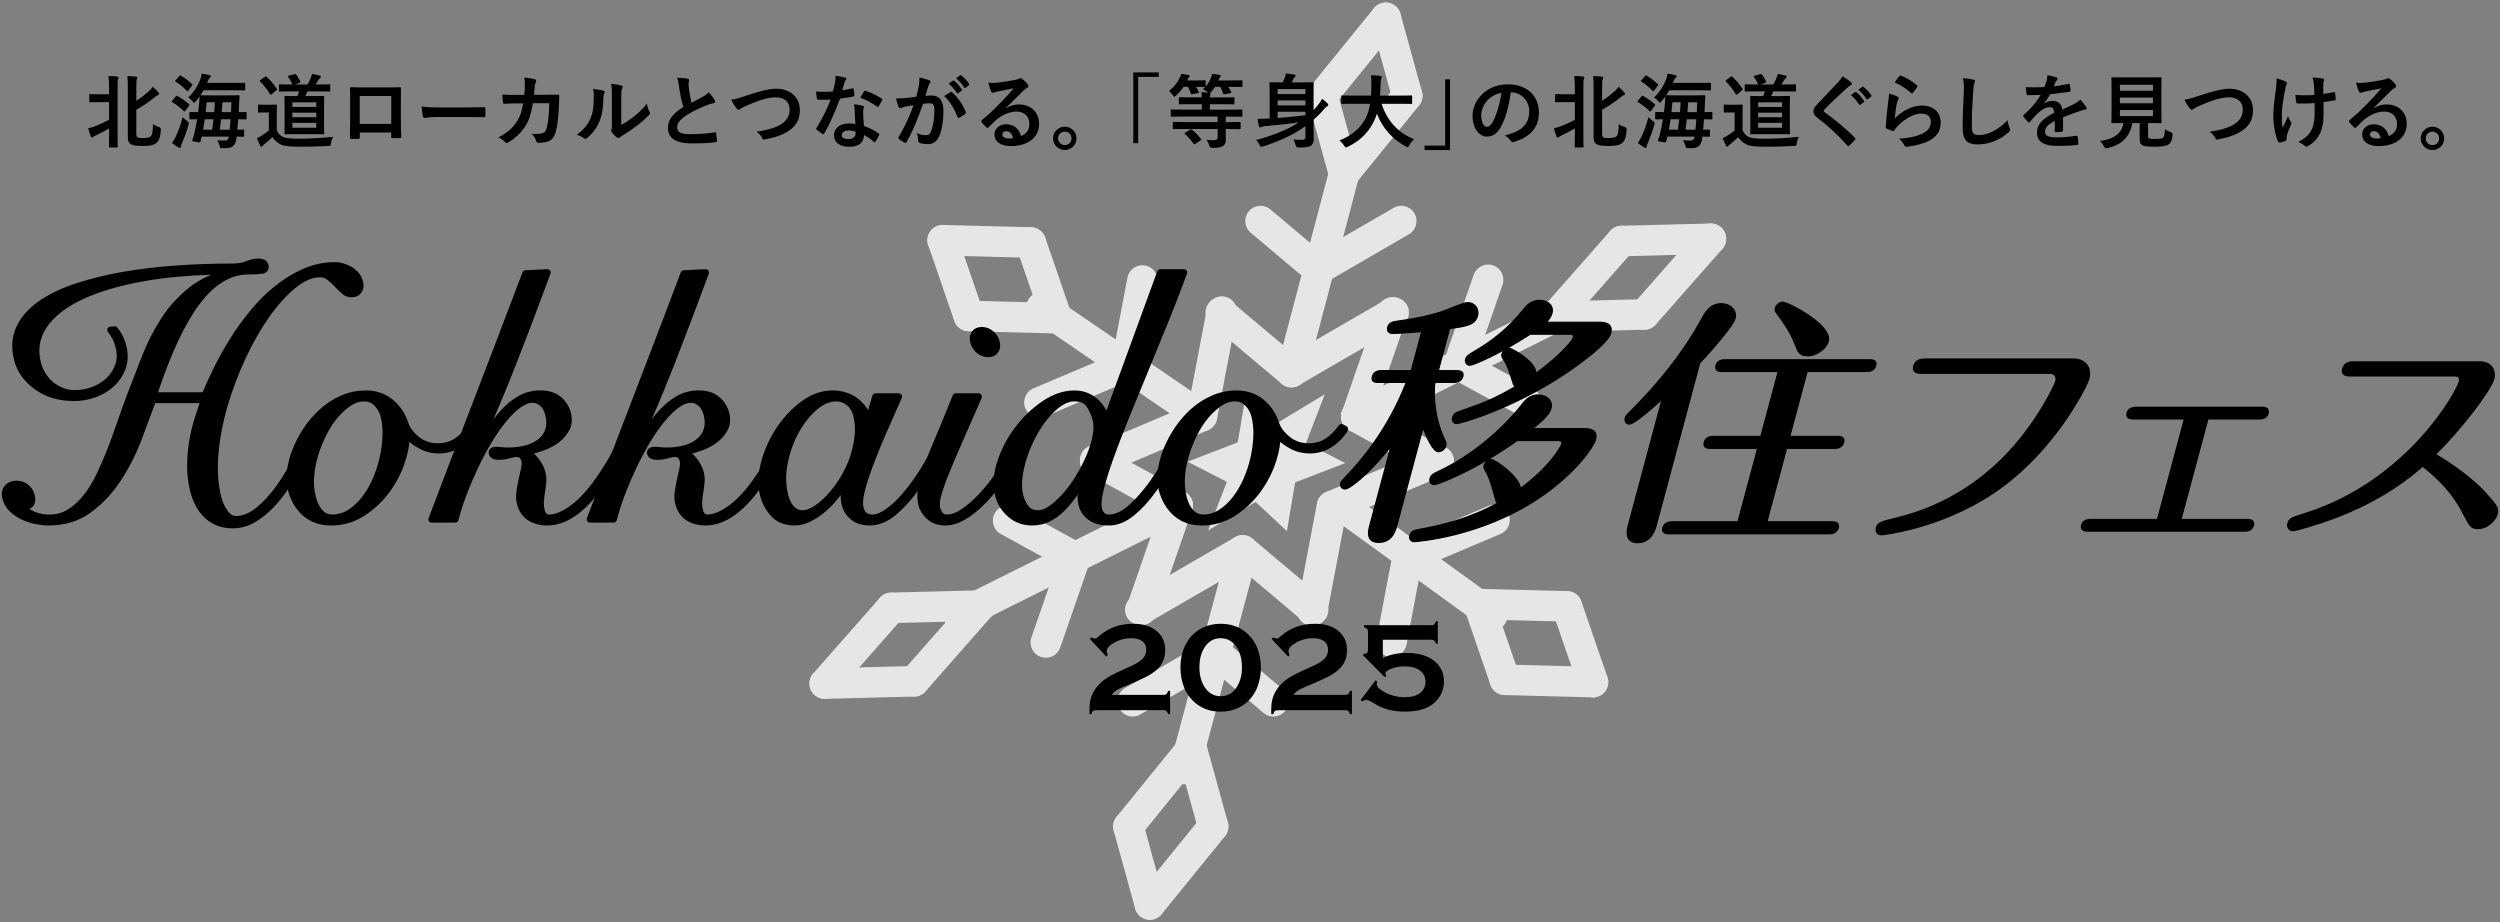 <?xml version="1.0" encoding="UTF-8"?>
<svg id="_レイヤー_1" data-name="レイヤー_1" xmlns="http://www.w3.org/2000/svg" version="1.1" viewBox="0 0 1686 622">
  <rect x="0" y="0" width="1686" height="622" fill="#808080" stroke="none"/>
  <!-- Generator: Adobe Illustrator 29.4.0, SVG Export Plug-In . SVG Version: 2.1.0 Build 152)  -->
  <defs>
    <style>
      .st0 {
        fill: #fff;
      }

      .st1 {
        opacity: .8;
      }
    </style>
  </defs>
  <g class="st1">
    <g>
      <path class="st0" d="M871.1,261.29c-.87,0-1.75-.12-2.63-.35-5.5-1.45-8.78-7.09-7.33-12.59l38.99-147.64c1.45-5.49,7.09-8.78,12.59-7.32,5.5,1.45,8.78,7.08,7.33,12.58l-39,147.64c-1.22,4.62-5.38,7.67-9.95,7.67h0Z"/>
      <path class="st0" d="M798.81,528.96c-.88,0-1.78-.12-2.67-.35-5.5-1.48-8.75-7.12-7.28-12.61l38.18-142.49c1.47-5.5,7.13-8.74,12.61-7.28,5.49,1.48,8.75,7.11,7.28,12.62l-38.18,142.48c-1.23,4.61-5.39,7.64-9.94,7.64h0Z"/>
      <path class="st0" d="M1006.45,425.14c-2.09,0-4.21-.65-6.03-1.96l-102.25-74.1c-4.61-3.35-5.63-9.78-2.29-14.39,3.34-4.61,9.77-5.62,14.38-2.29l102.24,74.11c4.61,3.34,5.63,9.78,2.3,14.39-2.02,2.77-5.16,4.26-8.35,4.26v-.02Z"/>
      <path class="st0" d="M803.18,286.42c-2,0-4.02-.59-5.81-1.81l-100.77-68.94c-4.69-3.21-5.9-9.62-2.68-14.31,3.2-4.7,9.61-5.9,14.3-2.69l100.78,68.94c4.69,3.21,5.89,9.62,2.68,14.32-1.99,2.92-5.23,4.49-8.51,4.49h.01Z"/>
      <path class="st0" d="M646.79,425.14c-3.78,0-7.42-2.1-9.22-5.71-2.54-5.09-.47-11.27,4.62-13.81l147.53-73.53c5.09-2.53,11.27-.47,13.81,4.63,2.53,5.08.46,11.26-4.62,13.81l-147.53,73.53c-1.47.74-3.04,1.09-4.59,1.09h0Z"/>
      <path class="st0" d="M914.6,291c-3.78,0-7.43-2.09-9.22-5.7-2.54-5.09-.47-11.27,4.62-13.81l147.52-73.53c5.09-2.54,11.27-.47,13.81,4.62s.47,11.28-4.62,13.81l-147.52,73.53c-1.47.73-3.04,1.08-4.59,1.08h0Z"/>
      <g>
        <g>
          <path class="st0" d="M870.85,261.14c-2.34,0-4.69-.79-6.62-2.43l-47.6-40.02c-4.36-3.67-4.91-10.16-1.25-14.51,3.66-4.35,10.16-4.91,14.51-1.25l47.6,40.03c4.35,3.66,4.92,10.15,1.26,14.51-2.04,2.42-4.95,3.67-7.89,3.67h-.01Z"/>
          <path class="st0" d="M870.87,261.14c-3.55,0-7-1.84-8.91-5.13-2.86-4.92-1.18-11.23,3.74-14.08l69.04-40.03c4.91-2.85,11.22-1.17,14.07,3.75,2.86,4.92,1.18,11.22-3.74,14.07l-69.03,40.02c-1.62.94-3.4,1.39-5.16,1.39h-.01Z"/>
        </g>
        <g>
          <path class="st0" d="M888.81,191.97c-2.34,0-4.7-.79-6.63-2.42l-38.71-32.59c-4.35-3.67-4.91-10.16-1.24-14.51,3.66-4.35,10.15-4.91,14.51-1.24l38.71,32.59c4.35,3.66,4.91,10.16,1.25,14.51-2.04,2.42-4.95,3.67-7.88,3.67h-.01Z"/>
          <path class="st0" d="M888.82,191.97c-3.55,0-7.01-1.83-8.92-5.13-2.85-4.92-1.17-11.23,3.75-14.08l56.18-32.58c4.92-2.85,11.22-1.18,14.07,3.74,2.86,4.92,1.18,11.22-3.74,14.08l-56.17,32.59c-1.63.94-3.4,1.39-5.16,1.39h-.01Z"/>
        </g>
      </g>
      <g>
        <g>
          <path class="st0" d="M738.63,321.45c-4.01,0-7.83-2.36-9.49-6.29-2.22-5.23.23-11.28,5.47-13.5l71.98-30.48c5.24-2.21,11.29.24,13.5,5.47,2.21,5.24-.23,11.28-5.47,13.5l-71.99,30.48c-1.31.56-2.67.82-4,.82Z"/>
          <path class="st0" d="M810.62,290.98c-.63,0-1.28-.06-1.93-.19-5.58-1.06-9.25-6.44-8.19-12.04l13.4-70.52c1.05-5.59,6.45-9.26,12.04-8.19,5.59,1.06,9.25,6.45,8.19,12.03l-13.39,70.52c-.94,4.93-5.25,8.38-10.11,8.38h-.01Z"/>
        </g>
        <g>
          <path class="st0" d="M700.97,281.67c-4.01,0-7.83-2.36-9.49-6.29-2.21-5.23.23-11.28,5.46-13.49l58.59-24.8c5.24-2.22,11.28.23,13.5,5.47,2.21,5.23-.23,11.28-5.47,13.49l-58.58,24.8c-1.31.55-2.68.82-4.01.82h0Z"/>
          <path class="st0" d="M759.56,256.88c-.64,0-1.28-.07-1.93-.19-5.58-1.06-9.25-6.44-8.19-12.03l10.89-57.41c1.06-5.59,6.45-9.27,12.03-8.19,5.59,1.06,9.26,6.44,8.2,12.03l-10.89,57.39c-.94,4.94-5.25,8.39-10.11,8.39h0Z"/>
        </g>
      </g>
      <g>
        <g>
          <path class="st0" d="M769.81,421.64c-1.12,0-2.25-.17-3.37-.56-5.37-1.86-8.23-7.72-6.37-13.1l24.4-70.5c1.87-5.38,7.72-8.22,13.1-6.37,5.38,1.87,8.23,7.73,6.37,13.1l-24.4,70.5c-1.47,4.27-5.46,6.93-9.73,6.93Z"/>
          <path class="st0" d="M794.19,351.14c-1.66,0-3.36-.41-4.94-1.26l-55.64-30.49c-4.99-2.73-6.81-8.99-4.09-13.98,2.73-4.99,9-6.81,13.99-4.08l55.64,30.49c4.98,2.73,6.82,8.97,4.08,13.97-1.87,3.42-5.4,5.35-9.04,5.35Z"/>
        </g>
        <g>
          <path class="st0" d="M705.31,443.59c-1.12,0-2.25-.18-3.37-.57-5.38-1.85-8.22-7.73-6.37-13.1l19.87-57.37c1.87-5.37,7.73-8.22,13.11-6.36,5.37,1.86,8.22,7.73,6.35,13.1l-19.87,57.38c-1.48,4.26-5.46,6.93-9.73,6.93h.01Z"/>
          <path class="st0" d="M725.17,386.22c-1.67,0-3.37-.41-4.94-1.27l-45.3-24.8c-4.99-2.73-6.82-9-4.08-13.98,2.74-4.99,8.99-6.81,13.98-4.08l45.3,24.8c4.99,2.73,6.82,9,4.09,13.98-1.87,3.42-5.4,5.36-9.04,5.36h-.01Z"/>
        </g>
      </g>
      <g>
        <g>
          <path class="st0" d="M885.61,421.49c-2.34,0-4.69-.79-6.63-2.42l-47.59-40.03c-4.35-3.65-4.91-10.15-1.25-14.5s10.16-4.92,14.51-1.26l47.58,40.03c4.36,3.66,4.92,10.16,1.26,14.51-2.04,2.43-4.95,3.68-7.89,3.68h.01Z"/>
          <path class="st0" d="M769.01,421.49c-3.56,0-7.01-1.84-8.93-5.13-2.85-4.93-1.17-11.22,3.75-14.08l69.04-40.02c4.92-2.85,11.22-1.18,14.07,3.74,2.85,4.92,1.18,11.23-3.74,14.08l-69.04,40.02c-1.63.94-3.41,1.39-5.15,1.39Z"/>
        </g>
        <g>
          <path class="st0" d="M858.79,483.23c-2.34,0-4.7-.79-6.63-2.42l-38.72-32.58c-4.35-3.67-4.91-10.16-1.25-14.51,3.66-4.36,10.16-4.9,14.51-1.25l38.72,32.58c4.35,3.66,4.92,10.15,1.25,14.51-2.02,2.42-4.95,3.67-7.88,3.67h0Z"/>
          <path class="st0" d="M763.9,483.23c-3.56,0-7.01-1.84-8.92-5.13-2.85-4.92-1.18-11.22,3.75-14.07l56.18-32.59c4.92-2.86,11.22-1.18,14.07,3.74,2.85,4.93,1.17,11.22-3.74,14.08l-56.17,32.58c-1.64.94-3.41,1.39-5.16,1.39h-.01Z"/>
        </g>
      </g>
      <g>
        <g>
          <path class="st0" d="M898.3,351.63c-4.02,0-7.83-2.35-9.49-6.28-2.22-5.24.23-11.28,5.46-13.5l71.97-30.49c5.25-2.22,11.28.22,13.5,5.47,2.22,5.23-.23,11.27-5.46,13.5l-71.97,30.48c-1.31.56-2.68.82-4.01.82h0Z"/>
          <path class="st0" d="M884.91,422.14c-.64,0-1.28-.05-1.93-.18-5.59-1.07-9.26-6.46-8.19-12.04l13.39-70.51c1.06-5.58,6.46-9.26,12.04-8.19,5.58,1.06,9.25,6.45,8.19,12.04l-13.39,70.52c-.94,4.93-5.26,8.37-10.11,8.37h0Z"/>
        </g>
        <g>
          <path class="st0" d="M949.34,385.73c-4.01,0-7.83-2.36-9.49-6.28-2.22-5.24.24-11.28,5.47-13.49l58.6-24.81c5.22-2.22,11.27.23,13.49,5.47,2.23,5.23-.23,11.28-5.47,13.49l-58.59,24.81c-1.31.55-2.67.81-4.01.81h0Z"/>
          <path class="st0" d="M938.47,443.11c-.63,0-1.28-.06-1.93-.18-5.59-1.06-9.26-6.45-8.2-12.04l10.87-57.38c1.06-5.59,6.44-9.25,12.04-8.2,5.6,1.07,9.27,6.45,8.2,12.04l-10.88,57.39c-.94,4.94-5.26,8.38-10.11,8.38h.01Z"/>
        </g>
      </g>
      <g>
        <g>
          <path class="st0" d="M914.69,291.47c-1.12,0-2.25-.18-3.37-.57-5.38-1.86-8.23-7.73-6.36-13.1l24.4-70.52c1.85-5.38,7.72-8.22,13.09-6.37,5.38,1.86,8.22,7.72,6.37,13.1l-24.4,70.52c-1.47,4.25-5.46,6.93-9.73,6.93h0Z"/>
          <path class="st0" d="M970.32,321.94c-1.67,0-3.36-.4-4.94-1.26l-55.64-30.48c-4.99-2.73-6.82-8.98-4.09-13.97s9-6.81,13.99-4.09l55.64,30.47c4.99,2.73,6.82,9,4.09,13.98-1.87,3.42-5.4,5.35-9.04,5.35h-.01Z"/>
        </g>
        <g>
          <path class="st0" d="M983.7,256.39c-1.11,0-2.25-.19-3.37-.57-5.37-1.86-8.22-7.73-6.36-13.1l19.88-57.39c1.86-5.38,7.74-8.22,13.1-6.36,5.38,1.86,8.22,7.72,6.36,13.1l-19.87,57.39c-1.47,4.26-5.46,6.93-9.74,6.93Z"/>
          <path class="st0" d="M1029,281.19c-1.67,0-3.36-.41-4.93-1.27l-45.3-24.8c-4.99-2.73-6.82-8.99-4.09-13.97,2.73-4.99,8.99-6.82,13.97-4.09l45.3,24.8c4.99,2.73,6.82,8.98,4.09,13.97-1.87,3.42-5.4,5.36-9.05,5.36h.01Z"/>
        </g>
      </g>
      <g>
        <path class="st0" d="M906.37,127.5c-4.52,0-8.67-3-9.92-7.56l-14.49-52.61c-1.51-5.49,1.71-11.15,7.2-12.66,5.48-1.51,11.15,1.71,12.66,7.2l14.49,52.6c1.51,5.48-1.71,11.15-7.2,12.66-.92.25-1.84.37-2.74.37Z"/>
        <path class="st0" d="M891.88,74.9c-2.28,0-4.57-.75-6.48-2.3-4.41-3.59-5.1-10.07-1.51-14.49l42.67-52.59c3.59-4.42,10.07-5.09,14.49-1.51,4.42,3.59,5.09,10.07,1.5,14.49l-42.67,52.59c-2.05,2.51-5.01,3.81-8.01,3.81h.01Z"/>
        <path class="st0" d="M906.37,127.5c-2.28,0-4.57-.75-6.48-2.29-4.42-3.59-5.1-10.07-1.51-14.49l42.67-52.61c3.58-4.42,10.06-5.09,14.49-1.51,4.41,3.58,5.09,10.07,1.51,14.49l-42.68,52.6c-2.04,2.51-5,3.81-8,3.81Z"/>
        <path class="st0" d="M949.05,74.9c-4.52,0-8.67-3-9.92-7.57l-14.5-52.59c-1.51-5.48,1.71-11.15,7.19-12.66,5.48-1.51,11.15,1.71,12.67,7.19l14.49,52.59c1.51,5.48-1.71,11.15-7.19,12.67-.92.25-1.84.37-2.74.37Z"/>
      </g>
      <g>
        <path class="st0" d="M712.74,224.9h-.27l-59.43-1.54c-5.69-.15-10.18-4.88-10.04-10.57.15-5.69,4.82-10.13,10.56-10.03l59.43,1.54c5.69.15,10.17,4.88,10.03,10.56-.14,5.6-4.73,10.04-10.29,10.04h0Z"/>
        <path class="st0" d="M653.3,223.36c-4.27,0-8.27-2.68-9.74-6.95l-17.57-51.05c-1.85-5.38,1.01-11.24,6.38-13.09,5.38-1.85,11.24,1.01,13.09,6.38l17.57,51.05c1.85,5.37-1.01,11.24-6.39,13.09-1.11.38-2.24.56-3.35.56h0Z"/>
        <path class="st0" d="M712.73,224.9c-4.28,0-8.26-2.68-9.74-6.95l-17.58-51.04c-1.86-5.38,1.01-11.24,6.38-13.1,5.38-1.85,11.24,1.01,13.09,6.38l17.58,51.04c1.86,5.38-1.01,11.24-6.38,13.09-1.11.38-2.24.56-3.35.56v.02Z"/>
        <path class="st0" d="M695.15,173.85h-.27l-59.42-1.55c-5.68-.15-10.16-4.88-10.02-10.57.14-5.68,4.87-10.11,10.57-10.03l59.42,1.56c5.68.15,10.18,4.88,10.02,10.56-.15,5.59-4.73,10.03-10.29,10.03h-.01Z"/>
      </g>
      <g>
        <path class="st0" d="M616.43,469.75c-2.41,0-4.84-.84-6.8-2.56-4.27-3.76-4.68-10.27-.93-14.54l44.93-51.05c3.76-4.27,10.26-4.7,14.54-.93,4.26,3.76,4.68,10.27.92,14.53l-44.93,51.07c-2.03,2.32-4.88,3.49-7.73,3.49h0Z"/>
        <path class="st0" d="M556.18,471.31c-5.57,0-10.15-4.44-10.29-10.04-.15-5.69,4.34-10.41,10.03-10.56l60.26-1.55c5.69-.14,10.41,4.34,10.55,10.03.15,5.68-4.34,10.41-10.03,10.56l-60.26,1.56h-.27.01Z"/>
        <path class="st0" d="M601.11,420.24c-5.56,0-10.15-4.44-10.29-10.03-.15-5.69,4.34-10.42,10.03-10.56l60.26-1.56c5.73-.09,10.42,4.34,10.56,10.03.14,5.68-4.35,10.42-10.03,10.56l-60.25,1.55h-.28Z"/>
        <path class="st0" d="M556.18,471.31c-2.41,0-4.85-.86-6.8-2.58-4.27-3.76-4.69-10.27-.93-14.54l44.95-51.05c3.75-4.27,10.26-4.68,14.53-.93,4.26,3.76,4.68,10.27.92,14.54l-44.94,51.05c-2.04,2.31-4.88,3.51-7.73,3.51h0Z"/>
      </g>
      <g>
        <path class="st0" d="M818.15,567.71c-4.52,0-8.67-3-9.93-7.57l-14.49-52.59c-1.51-5.49,1.71-11.16,7.2-12.67s11.16,1.71,12.66,7.2l14.49,52.59c1.51,5.49-1.71,11.16-7.19,12.67-.92.25-1.84.38-2.74.38h0Z"/>
        <path class="st0" d="M775.47,620.29c-2.28,0-4.58-.75-6.48-2.3-4.42-3.59-5.1-10.07-1.51-14.49l42.68-52.58c3.58-4.41,10.06-5.09,14.48-1.52,4.42,3.6,5.09,10.08,1.51,14.49l-42.67,52.59c-2.04,2.5-5.01,3.81-8,3.81h-.01Z"/>
        <path class="st0" d="M760.97,567.7c-2.28,0-4.57-.75-6.48-2.3-4.42-3.59-5.09-10.07-1.51-14.49l42.69-52.59c3.58-4.42,10.06-5.1,14.49-1.51,4.41,3.59,5.09,10.07,1.5,14.48l-42.68,52.6c-2.04,2.51-5.01,3.81-8.01,3.81Z"/>
        <path class="st0" d="M775.47,620.29c-4.52,0-8.67-2.99-9.92-7.57l-14.5-52.59c-1.51-5.48,1.71-11.14,7.19-12.66,5.49-1.51,11.16,1.71,12.67,7.19l14.49,52.59c1.52,5.48-1.7,11.15-7.19,12.67-.92.24-1.83.36-2.74.36h0Z"/>
      </g>
      <g>
        <path class="st0" d="M1056.74,419.25h-.28l-59.43-1.55c-5.69-.16-10.18-4.89-10.03-10.57.15-5.68,4.88-10.11,10.56-10.03l59.43,1.56c5.68.15,10.17,4.87,10.02,10.57-.14,5.6-4.72,10.03-10.28,10.03h.01Z"/>
        <path class="st0" d="M1074.31,470.3c-4.27,0-8.26-2.69-9.73-6.95l-17.58-51.04c-1.85-5.38,1.01-11.24,6.38-13.09,5.38-1.85,11.24,1,13.09,6.38l17.58,51.04c1.85,5.38-1.01,11.24-6.38,13.09-1.12.38-2.24.57-3.36.57Z"/>
        <path class="st0" d="M1014.88,468.75c-4.28,0-8.27-2.68-9.74-6.95l-17.57-51.05c-1.85-5.38,1.01-11.24,6.39-13.09,5.37-1.85,11.23,1.01,13.09,6.39l17.57,51.04c1.85,5.37-1.01,11.24-6.39,13.1-1.11.38-2.24.56-3.35.56h0Z"/>
        <path class="st0" d="M1074.32,470.3h-.27l-59.43-1.55c-5.68-.14-10.18-4.87-10.03-10.57.15-5.68,4.82-10.11,10.56-10.02l59.42,1.53c5.69.14,10.18,4.88,10.04,10.56-.15,5.59-4.73,10.04-10.29,10.04h0Z"/>
      </g>
      <g>
        <path class="st0" d="M1048.66,223.91c-2.42,0-4.84-.85-6.8-2.57-4.26-3.76-4.68-10.27-.92-14.54l44.94-51.06c3.76-4.27,10.26-4.68,14.53-.93,4.27,3.76,4.69,10.27.93,14.53l-44.93,51.06c-2.04,2.32-4.88,3.49-7.74,3.49v.02Z"/>
        <path class="st0" d="M1093.59,172.85c-5.56,0-10.15-4.45-10.29-10.03-.15-5.69,4.35-10.41,10.03-10.56l60.26-1.54c5.66-.08,10.42,4.34,10.55,10.03.15,5.69-4.35,10.41-10.03,10.56l-60.26,1.54h-.26Z"/>
        <path class="st0" d="M1048.66,223.91c-5.57,0-10.15-4.44-10.3-10.04-.14-5.68,4.35-10.41,10.04-10.56l60.25-1.55c5.72-.13,10.41,4.34,10.56,10.03.15,5.68-4.35,10.41-10.03,10.56l-60.25,1.54h-.27v.02Z"/>
        <path class="st0" d="M1108.92,222.37c-2.42,0-4.85-.85-6.8-2.57-4.27-3.76-4.69-10.27-.93-14.53l44.93-51.05c3.76-4.28,10.27-4.69,14.54-.93,4.27,3.76,4.68,10.27.93,14.54l-44.93,51.05c-2.03,2.31-4.88,3.5-7.73,3.5h-.01Z"/>
      </g>
    </g>
    <polygon class="st0" points="873.42 325.35 867.91 358.21 846.73 338.47 814.74 357.74 827.38 324.95 800.92 311.36 834.75 298.3 840.27 265.44 861.46 285.18 893.44 265.91 880.8 298.7 907.26 312.29 873.42 325.35"/>
  </g>
  <g>
    <path d="M749.68,468.63h35.04c.87,0,1.52-.2,1.97-.59.45-.39.81-1.09,1.09-2.1h1.34v15.69h-1.34c-.28-1.01-.64-1.71-1.09-2.1s-1.1-.59-1.97-.59h-44.61c-1.43,0-2.39.17-2.89.5-.5.34-.88,1.06-1.13,2.18h-1.34c-.03-1.4-.04-2.29-.04-2.69,0-3.58.4-6.53,1.22-8.85,1.65-4.7,4.73-8.68,9.23-11.96,2.32-1.68,6.11-3.72,11.37-6.12l7.09-3.23c3.33-1.54,5.73-3.13,7.2-4.76,1.47-1.64,2.2-3.57,2.2-5.81,0-2.55-.87-4.48-2.62-5.81s-4.29-1.99-7.62-1.99c-4.06,0-7.83.99-11.33,2.98-3.39,1.9-5.08,3.86-5.08,5.88,0,.48.22,1.36.67,2.64l-.92.96-11.16-12.04,1.01-.92c1.06.5,1.85.75,2.35.75.45,0,.84-.1,1.17-.29.34-.2,1.02-.76,2.06-1.68,6.16-5.34,13.75-8.02,22.79-8.02,6.49,0,11.68,1.6,15.57,4.78,3.94,3.24,5.92,7.57,5.92,12.97s-1.89,9.71-5.67,13.18c-2.49,2.27-5.83,4.34-10.03,6.21l-6.46,2.89c-.67.34-2.2.98-4.57,1.93-2.91,1.17-4.95,2.13-6.13,2.87-1.17.74-2.27,1.78-3.27,3.13h-.02Z"/>
    <path d="M823.18,420.67c7.53,0,13.79,2.45,18.77,7.34,5.6,5.51,8.4,13.08,8.4,22.7,0,3.02-.42,6.08-1.26,9.19-.84,3.1-1.99,5.81-3.44,8.1-2.55,4.03-5.91,7.09-10.08,9.19-3.7,1.85-7.81,2.77-12.35,2.77-7.53,0-13.77-2.46-18.73-7.39-2.38-2.38-4.23-5.06-5.54-8.06-1.9-4.42-2.86-9.16-2.86-14.22,0-6.82,1.57-12.73,4.7-17.71,2.46-3.95,5.82-6.99,10.08-9.15,3.53-1.79,7.63-2.71,12.3-2.77h0ZM823.18,430.4c-4.45,0-8,1.97-10.63,5.92-2.44,3.67-3.66,8.21-3.66,13.64s1.22,9.97,3.66,13.64c2.63,3.94,6.19,5.92,10.68,5.92s8.07-1.97,10.67-5.92c2.44-3.67,3.66-8.13,3.66-13.39,0-5.68-1.22-10.31-3.66-13.89-2.61-3.89-6.18-5.86-10.72-5.92Z"/>
    <path d="M872.29,468.63h35.04c.87,0,1.52-.2,1.97-.59.45-.39.81-1.09,1.09-2.1h1.34v15.69h-1.34c-.28-1.01-.64-1.71-1.09-2.1s-1.11-.59-1.97-.59h-44.61c-1.43,0-2.39.17-2.89.5-.5.34-.88,1.06-1.13,2.18h-1.34c-.03-1.4-.04-2.29-.04-2.69,0-3.58.4-6.53,1.22-8.85,1.65-4.7,4.73-8.68,9.23-11.96,2.32-1.68,6.11-3.72,11.37-6.12l7.09-3.23c3.33-1.54,5.73-3.13,7.2-4.76,1.47-1.64,2.2-3.57,2.2-5.81,0-2.55-.87-4.48-2.62-5.81s-4.29-1.99-7.62-1.99c-4.06,0-7.83.99-11.33,2.98-3.39,1.9-5.08,3.86-5.08,5.88,0,.48.22,1.36.67,2.64l-.92.96-11.16-12.04,1.01-.92c1.06.5,1.85.75,2.35.75.45,0,.84-.1,1.17-.29.34-.2,1.02-.76,2.06-1.68,6.16-5.34,13.75-8.02,22.79-8.02,6.49,0,11.68,1.6,15.57,4.78,3.94,3.24,5.92,7.57,5.92,12.97s-1.89,9.71-5.67,13.18c-2.49,2.27-5.83,4.34-10.03,6.21l-6.46,2.89c-.67.34-2.2.98-4.57,1.93-2.91,1.17-4.95,2.13-6.13,2.87-1.17.74-2.27,1.78-3.27,3.13h-.02Z"/>
    <path d="M917.57,472.16l10.11-13.36,1.09.75c-.2.73-.29,1.34-.29,1.85,0,1.43,1.13,2.85,3.4,4.28,4.7,3.02,9.88,4.53,15.53,4.53,4.22,0,7.55-.88,9.99-2.65,2.63-1.94,3.94-4.58,3.94-7.95,0-3.11-1.27-5.59-3.8-7.44-2.53-1.85-5.92-2.78-10.18-2.78-3.13,0-6.09.5-8.87,1.51-2.78,1.01-4.18,2.09-4.18,3.23,0,.39.2.95.59,1.68l-1.01.88-14.77-14.85.88-1.01c.22.03.41.04.55.04,1.34,0,2.01-.85,2.01-2.56v-12.13c0-.92-.2-1.62-.61-2.1s-1.1-.84-2.08-1.09v-1.34h45.4c.87,0,1.52-.19,1.95-.58.43-.39.8-1.09,1.11-2.11h1.34v15.15h-1.34c-.31-1.02-.68-1.73-1.11-2.11-.43-.38-1.08-.58-1.95-.58h-32.69v12.34c4.62-2.29,9.97-3.44,16.07-3.44,7.97,0,14.24,1.86,18.8,5.58,4.22,3.44,6.34,7.99,6.34,13.64,0,4.31-1.27,8.17-3.82,11.58-4.36,5.87-11.79,8.81-22.28,8.81-6.77,0-12.6-1.2-17.5-3.61-1.2-.59-3.16-1.68-5.87-3.27-1.17-.7-2.24-1.05-3.19-1.05-.53,0-1.36.32-2.48.96l-1.09-.83v.03Z"/>
  </g>
  <g>
    <g>
      <path d="M77.41,222.27c2.56,3.05,4.39,6.65,5.49,10.82,1.39,5.29,1.36,10.06-.09,14.31s-3.81,7.94-7.08,11.06c-3.27,3.13-7.17,5.53-11.7,7.21s-9.2,2.53-14.01,2.53c-9.94,0-18.33-2.48-25.17-7.46-6.83-4.97-11.18-10.98-13.03-18.04-2.06-7.86-1.67-14.91,1.18-21.17,2.84-6.25,7.55-11.7,14.11-16.35,6.55-4.65,14.62-8.58,24.2-11.79,9.58-3.21,20.08-5.81,31.5-7.82,11.42-2,23.42-3.45,36.02-4.33,12.6-.88,25.06-1.32,37.41-1.32,4.33,0,7.79-.56,10.38-1.68,2.59-1.12,5.25-1.68,7.98-1.68.8,0,1.64.16,2.53.48.89.32,1.46.96,1.71,1.92.5,1.92-.25,3.05-2.24,3.37-2,.32-5.09.48-9.25.48-12.51,0-23.97,6.9-34.38,20.68-10.41,13.79-20.23,34.87-29.45,63.25h34.63c2.26-5.45,4.98-11.43,8.17-17.92,3.18-6.49,6.84-13.03,10.97-19.6,4.12-6.57,8.68-12.87,13.68-18.88,4.99-6.01,10.41-11.34,16.25-15.99,5.83-4.65,11.99-8.38,18.47-11.18,6.48-2.8,13.24-4.21,20.3-4.21,3.37,0,6.76,1,10.17,3.01s5.58,4.77,6.51,8.3c.59,2.25.36,4.13-.68,5.65-1.04,1.53-2.69,2.29-4.93,2.29-1.92,0-3.68-.72-5.26-2.17-1.58-1.44-3.16-3-4.72-4.69-1.57-1.68-3.25-3.2-5.05-4.57-1.8-1.36-3.91-2.04-6.31-2.04-5.62,0-11.52,2.53-17.73,7.58-6.21,5.05-12.24,11.71-18.09,19.96-5.85,8.26-11.26,17.72-16.24,28.38-4.98,10.67-9.09,21.57-12.34,32.71-3.25,11.15-5.33,22.17-6.23,33.07-.91,10.91-.2,20.77,2.11,29.58.97,3.69,2.51,6.98,4.63,9.86,2.12,2.89,4.54,4.33,7.27,4.33,5.13,0,10.2-2.04,15.23-6.13,5.02-4.09,9.75-9.26,14.21-15.51,4.45-6.25,8.49-13.15,12.13-20.68,3.63-7.53,6.63-14.75,8.99-21.64l2.42.96c-.85,2.89-2.13,6.53-3.86,10.94s-3.83,9.1-6.29,14.07c-2.47,4.97-5.29,9.94-8.47,14.91-3.19,4.97-6.7,9.46-10.53,13.47-3.84,4.01-7.92,7.26-12.24,9.74-4.32,2.48-8.96,3.73-13.93,3.73-3.69,0-6.97-.6-9.85-1.8-2.88-1.2-5.4-2.85-7.55-4.93-2.15-2.08-3.95-4.49-5.38-7.21-1.44-2.72-2.55-5.61-3.36-8.66-1.47-5.61-2.2-11.27-2.16-16.96.03-5.69.47-11.18,1.33-16.47.85-5.29,2.06-10.34,3.6-15.15,1.54-4.81,2.99-9.22,4.35-13.23h-34.63c-2.79,7.7-6.01,16.35-9.66,25.97s-8.19,18.6-13.61,26.94c-5.43,8.34-11.96,15.36-19.61,21.05-7.64,5.69-16.76,8.54-27.34,8.54-2.41,0-5.13-.28-8.16-.84-3.04-.56-5.96-1.48-8.78-2.77-2.82-1.28-5.35-2.97-7.58-5.05-2.23-2.08-3.74-4.65-4.54-7.7-.72-2.73-.34-4.97,1.12-6.73,1.46-1.76,3.55-2.65,6.28-2.65,2.4,0,4.52.72,6.34,2.17,1.82,1.44,3.03,3.29,3.62,5.53.68,2.57.5,4.49-.53,5.77-1.03,1.29-2.66,1.92-4.91,1.92,1.43,2.41,3.8,4.25,7.1,5.53,3.3,1.28,6.8,1.92,10.49,1.92,5.13,0,9.72-1.28,13.78-3.85,4.05-2.56,7.74-5.93,11.06-10.1,3.31-4.17,6.32-9.06,9.02-14.67,2.69-5.61,5.19-11.38,7.48-17.32,2.29-5.93,4.48-11.94,6.57-18.04,2.09-6.09,4.12-11.78,6.1-17.08,3.42-8.98,6.9-18,10.45-27.06,3.55-9.06,7.81-17.44,12.76-25.13,4.96-7.7,11.04-14.43,18.27-20.2,7.22-5.77,16.19-9.94,26.9-12.51l-.13-.48c-21.97,0-41.53,1.53-58.69,4.57-17.16,3.05-31.44,7.3-42.83,12.75-11.4,5.45-19.61,12.02-24.65,19.72s-6.33,16.2-3.89,25.49c.63,2.41,1.66,4.81,3.1,7.22,1.43,2.4,3.19,4.53,5.28,6.37,2.09,1.85,4.57,3.37,7.45,4.57s6.01,1.8,9.37,1.8c4.17,0,8.26-.76,12.27-2.29,4.01-1.52,7.49-3.69,10.44-6.49,2.95-2.8,5.12-6.17,6.49-10.1,1.37-3.93,1.45-8.22.23-12.87-.67-2.56-1.46-4.65-2.36-6.25s-1.97-3.21-3.19-4.81l2.82-.24h-.03Z"/>
      <path d="M156.74,356.3c-3.97,0-7.58-.67-10.72-1.98-3.13-1.31-5.91-3.12-8.24-5.39-2.31-2.23-4.26-4.85-5.8-7.78-1.51-2.86-2.7-5.93-3.54-9.13-1.52-5.79-2.27-11.69-2.24-17.54.03-5.81.49-11.47,1.36-16.82.87-5.37,2.1-10.57,3.68-15.48,1.17-3.67,2.3-7.1,3.37-10.3h-29.95c-2.66,7.31-5.73,15.55-9.13,24.53-3.69,9.74-8.35,18.94-13.83,27.37-5.55,8.53-12.33,15.8-20.15,21.62-8,5.96-17.65,8.98-28.68,8.98-2.52,0-5.4-.3-8.56-.88-3.22-.6-6.35-1.59-9.31-2.93-3.03-1.37-5.78-3.21-8.18-5.45-2.53-2.36-4.28-5.31-5.18-8.76-.9-3.45-.38-6.38,1.56-8.73,1.9-2.3,4.6-3.46,8.01-3.46,2.91,0,5.51.89,7.73,2.65,2.2,1.74,3.68,4,4.39,6.72.86,3.27.54,5.88-.95,7.74-.66.83-1.48,1.47-2.45,1.93,1.02.8,2.26,1.48,3.71,2.04,3.02,1.18,6.28,1.77,9.68,1.77,4.68,0,8.91-1.18,12.58-3.5,3.82-2.42,7.36-5.65,10.5-9.6,3.19-4.02,6.14-8.81,8.75-14.25,2.66-5.54,5.15-11.31,7.41-17.15,2.25-5.82,4.45-11.86,6.54-17.96,2.05-6,4.11-11.77,6.12-17.13,3.51-9.21,7.03-18.32,10.47-27.09,3.59-9.14,7.95-17.73,12.96-25.53,5.07-7.87,11.38-14.85,18.75-20.74,4.37-3.49,9.4-6.44,15.03-8.8-16.54.5-31.68,1.95-45.15,4.34-16.88,3-31.1,7.23-42.26,12.56-10.97,5.25-18.96,11.61-23.74,18.93-4.72,7.21-5.89,14.96-3.6,23.7.58,2.19,1.54,4.43,2.85,6.64,1.31,2.2,2.94,4.16,4.84,5.84,1.89,1.67,4.19,3.08,6.83,4.18,2.59,1.08,5.45,1.63,8.51,1.63,3.88,0,7.74-.72,11.47-2.14,3.71-1.41,6.97-3.43,9.69-6.02,2.68-2.55,4.67-5.65,5.92-9.22,1.22-3.48,1.28-7.37.18-11.56-.62-2.37-1.34-4.29-2.15-5.72-.85-1.51-1.87-3.04-3.02-4.55-.5-.65-.6-1.52-.27-2.27s1.04-1.25,1.86-1.32l2.82-.24c.73-.06,1.43.23,1.9.79,2.77,3.29,4.76,7.22,5.94,11.69,1.5,5.7,1.45,10.94-.14,15.6-1.56,4.57-4.13,8.59-7.65,11.96-3.48,3.32-7.67,5.91-12.46,7.7-4.76,1.77-9.73,2.67-14.79,2.67-10.38,0-19.29-2.65-26.48-7.88-7.23-5.26-11.9-11.74-13.88-19.28-2.19-8.33-1.75-15.96,1.31-22.66,2.99-6.58,7.99-12.38,14.85-17.25,6.7-4.75,15.04-8.82,24.79-12.08,9.63-3.22,20.34-5.88,31.82-7.9,11.45-2.01,23.65-3.47,36.25-4.36,12.62-.88,25.26-1.33,37.57-1.33,4,0,7.19-.5,9.49-1.5,2.87-1.24,5.85-1.87,8.87-1.87,1.05,0,2.16.21,3.29.62,1.57.57,2.68,1.8,3.11,3.46.42,1.59.26,2.96-.46,4.06-.73,1.12-1.94,1.82-3.59,2.09-2.13.34-5.27.51-9.61.51-11.71,0-22.67,6.66-32.59,19.79-9.86,13.06-19.32,33.12-28.15,59.67h30.05c2.17-5.15,4.74-10.75,7.65-16.67,3.2-6.53,6.93-13.2,11.08-19.8,4.17-6.64,8.83-13.07,13.86-19.12,5.07-6.1,10.64-11.59,16.57-16.31,5.96-4.75,12.35-8.62,18.98-11.49,6.74-2.92,13.87-4.39,21.19-4.39,3.75,0,7.55,1.12,11.3,3.31,3.93,2.31,6.46,5.56,7.54,9.66.76,2.9.42,5.41-1,7.49-1.02,1.49-3.02,3.26-6.78,3.26-2.49,0-4.77-.93-6.77-2.75-1.64-1.5-3.28-3.12-4.85-4.82-1.46-1.57-3.07-3.02-4.76-4.31-1.41-1.07-3.03-1.59-4.96-1.59-5.06,0-10.55,2.38-16.32,7.07-6.02,4.89-11.97,11.46-17.67,19.52-5.75,8.11-11.14,17.54-16.04,28.03-4.91,10.52-9.02,21.42-12.22,32.39-3.19,10.96-5.26,21.94-6.15,32.63-.88,10.6-.19,20.3,2.05,28.83.89,3.4,2.33,6.47,4.27,9.1,1.69,2.3,3.47,3.41,5.47,3.41,4.57,0,9.22-1.89,13.81-5.63,4.83-3.94,9.48-9.01,13.8-15.07,4.36-6.13,8.38-12.98,11.93-20.36,3.58-7.41,6.57-14.61,8.89-21.4.2-.58.63-1.05,1.18-1.31.55-.26,1.19-.27,1.76-.05l2.42.96c1.07.43,1.65,1.6,1.32,2.71-.86,2.95-2.19,6.69-3.93,11.13-1.73,4.43-3.88,9.22-6.36,14.25-2.5,5.04-5.39,10.13-8.6,15.12-3.25,5.08-6.89,9.72-10.8,13.81-3.97,4.15-8.26,7.55-12.74,10.13-4.64,2.67-9.71,4.03-15.05,4.03l.02-.02ZM139.61,268.46c.35.57.44,1.26.22,1.9-1.35,4-2.8,8.39-4.34,13.19-1.5,4.69-2.69,9.68-3.52,14.83-.83,5.13-1.27,10.55-1.3,16.13-.03,5.46.67,10.97,2.09,16.38.75,2.87,1.82,5.62,3.17,8.18,1.32,2.51,2.99,4.75,4.96,6.65,1.94,1.88,4.24,3.38,6.85,4.47,2.29.96,4.93,1.5,7.85,1.61-2.05-.8-3.92-2.33-5.57-4.59-2.27-3.09-3.96-6.67-4.99-10.62-2.37-9.02-3.1-19.23-2.18-30.34.91-10.99,3.04-22.27,6.31-33.51,3.26-11.18,7.45-22.3,12.46-33.03,5.01-10.73,10.54-20.4,16.44-28.73,5.94-8.39,12.17-15.26,18.5-20.41.16-.13.33-.27.49-.4-2.9,1.77-5.72,3.75-8.45,5.93-5.69,4.54-11.05,9.81-15.92,15.67-4.9,5.9-9.45,12.17-13.51,18.64-4.07,6.48-7.72,13-10.86,19.4-3.13,6.37-5.85,12.35-8.11,17.79-.14.33-.35.62-.61.84l.02.02ZM142.61,190.06c-4.63,2.08-8.78,4.59-12.43,7.5-7,5.59-12.98,12.21-17.78,19.67-4.86,7.55-9.08,15.87-12.56,24.74-3.43,8.75-6.95,17.85-10.45,27.03-1.99,5.31-4.03,11.04-6.07,17.01-2.11,6.15-4.33,12.25-6.6,18.12-2.3,5.95-4.84,11.83-7.55,17.48-2.76,5.74-5.88,10.81-9.28,15.1-3.46,4.35-7.37,7.91-11.62,10.6-.15.09-.29.18-.44.27,3.99-1.34,7.67-3.27,11.02-5.76,7.39-5.5,13.81-12.39,19.07-20.47,5.31-8.15,9.82-17.07,13.4-26.51,3.63-9.56,6.87-18.29,9.65-25.94.14-.37.36-.69.65-.94-.35-.56-.43-1.25-.23-1.88,9.26-28.48,19.28-49.98,29.8-63.91,3.66-4.84,7.47-8.88,11.43-12.1h0ZM11.19,328.64c-2.04,0-3.53.6-4.56,1.84-.62.75-1.38,2.07-.68,4.74.7,2.66,1.97,4.82,3.91,6.63,2.04,1.91,4.39,3.47,6.98,4.65l.05.03c-1.27-1.04-2.31-2.23-3.11-3.57-.41-.69-.42-1.55-.02-2.25s1.14-1.13,1.95-1.13c2.29,0,2.94-.81,3.16-1.08.7-.87.45-2.55.11-3.81-.47-1.78-1.4-3.2-2.84-4.35-1.43-1.13-3.05-1.68-4.95-1.68v-.02ZM85.39,187.42c-.73.12-1.46.25-2.19.38-11.26,1.98-21.75,4.58-31.17,7.74-9.33,3.12-17.28,6.99-23.62,11.49-6.21,4.4-10.7,9.6-13.36,15.45-2.62,5.74-2.97,12.36-1.05,19.67,1.71,6.51,5.81,12.16,12.18,16.79,3.54,2.58,7.58,4.45,12.06,5.61-2.18-1.11-4.14-2.43-5.84-3.93-2.25-1.98-4.17-4.31-5.72-6.9-1.53-2.57-2.66-5.19-3.34-7.79-2.6-9.9-1.19-19.08,4.18-27.29,5.24-8.01,13.84-14.91,25.55-20.51,8.97-4.29,19.8-7.88,32.31-10.7h0ZM215.71,182.51c2.89,0,5.47.84,7.66,2.49,1.9,1.44,3.69,3.07,5.34,4.83,1.49,1.61,3.03,3.14,4.59,4.56,1.16,1.07,2.39,1.58,3.75,1.58,1.96,0,2.7-.75,3.08-1.31.67-.97.78-2.22.36-3.82-.78-2.96-2.57-5.23-5.48-6.93-3.05-1.79-6.09-2.7-9.03-2.7-3.83,0-7.61.44-11.29,1.32.34-.02.68-.03,1.02-.03h0ZM174.61,178.81c-2.4,0-4.78.5-7.09,1.5-.22.1-.45.19-.68.28h.52c4.04,0,7.03-.15,8.9-.45.28-.05.45-.1.53-.14-.02-.05-.04-.21-.1-.45-.08-.3-.17-.34-.31-.39-.64-.23-1.23-.35-1.77-.35Z"/>
    </g>
    <g>
      <path d="M319.65,289.37c-2.71,4.33-6.13,7.78-10.27,10.34-4.14,2.57-8.53,3.85-13.18,3.85s-8.6-1-12.33-3.01c-3.74-2-6.84-4.37-9.32-7.1h-.48c0,6.09-1.26,12.59-3.78,19.48-2.52,6.9-6.03,13.23-10.53,19s-9.85,10.58-16.05,14.43c-6.21,3.85-13.08,5.77-20.61,5.77-6.9,0-12.63-2-17.21-6.01-4.58-4.01-7.75-9.38-9.52-16.11-.93-3.52-1.12-7.61-.57-12.27.54-4.65,1.76-9.34,3.64-14.07s4.35-9.38,7.4-13.95c3.05-4.57,6.58-8.66,10.61-12.27,4.02-3.61,8.52-6.49,13.48-8.66,4.96-2.16,10.25-3.25,15.86-3.25,6.57,0,12.17,1.92,16.79,5.77,4.62,3.85,7.88,8.82,9.81,14.91,1.29,3.69,3.91,7.1,7.85,10.22,3.95,3.13,8.64,4.69,14.1,4.69,4.81,0,9.02-1.2,12.64-3.61,3.62-2.4,6.76-5.53,9.44-9.38l2.24,1.2v.03ZM210.86,335.79c1.09,4.17,2.76,7.46,4.99,9.86,2.23,2.41,4.95,3.61,8.16,3.61,4.33,0,8.31-1.16,11.95-3.49,3.64-2.32,6.92-5.37,9.87-9.14,2.94-3.77,5.46-8.06,7.56-12.87,2.11-4.81,3.72-9.78,4.86-14.91s1.79-10.14,1.95-15.03c.16-4.89-.29-9.34-1.34-13.35-.88-3.37-2.47-6.21-4.77-8.54-2.29-2.32-5.21-3.49-8.73-3.49s-6.69,1.08-9.97,3.25c-3.28,2.16-6.42,5.01-9.42,8.54-3.01,3.53-5.66,7.61-7.97,12.26-2.31,4.65-4.21,9.46-5.71,14.43s-2.4,9.94-2.7,14.91.12,9.62,1.26,13.95h0Z"/>
      <path d="M223.09,354.38c-7.43,0-13.71-2.21-18.69-6.57-4.9-4.28-8.34-10.08-10.21-17.23-.99-3.79-1.21-8.19-.63-13.09.56-4.82,1.84-9.74,3.79-14.64,1.94-4.86,4.5-9.69,7.62-14.36,3.14-4.71,6.83-8.97,10.98-12.69,4.18-3.75,8.92-6.79,14.08-9.04,5.23-2.28,10.86-3.43,16.76-3.43,7.08,0,13.21,2.12,18.22,6.29,4.93,4.1,8.46,9.47,10.51,15.96,1.12,3.2,3.52,6.3,7.11,9.14,3.57,2.83,7.73,4.21,12.71,4.21,4.34,0,8.17-1.09,11.4-3.23,3.37-2.24,6.34-5.2,8.85-8.79.65-.93,1.89-1.23,2.9-.69l2.24,1.2c.55.29.95.8,1.11,1.4.16.6.06,1.24-.27,1.76-2.88,4.61-6.58,8.33-10.99,11.06-4.48,2.78-9.31,4.18-14.36,4.18s-9.35-1.1-13.39-3.27c-2.49-1.33-4.74-2.84-6.72-4.5-.48,5-1.71,10.26-3.7,15.69-2.58,7.08-6.24,13.67-10.86,19.61-4.64,5.96-10.24,10.99-16.64,14.96-6.54,4.05-13.87,6.11-21.79,6.11l-.03-.04ZM233.83,270.05c-.68.25-1.35.52-2.02.81-4.73,2.06-9.06,4.84-12.88,8.27-3.87,3.46-7.31,7.45-10.24,11.84-2.94,4.41-5.36,8.96-7.18,13.53-1.8,4.53-2.98,9.07-3.5,13.5-.51,4.35-.34,8.19.52,11.44,1.64,6.27,4.61,11.31,8.83,15,2.64,2.31,5.65,3.88,9.12,4.72-.8-.56-1.55-1.23-2.26-1.99-2.48-2.66-4.33-6.3-5.52-10.82h0c-1.19-4.54-1.64-9.47-1.33-14.65.31-5.11,1.24-10.3,2.79-15.42,1.53-5.07,3.5-10.04,5.85-14.78,2.38-4.79,5.16-9.07,8.27-12.72,3.02-3.55,6.24-6.49,9.55-8.73h0ZM245.38,270.68c-2.9,0-5.84.97-8.74,2.88-3.09,2.04-6.1,4.77-8.95,8.12-2.87,3.37-5.45,7.34-7.67,11.81-2.24,4.52-4.12,9.25-5.58,14.08-1.45,4.79-2.32,9.63-2.61,14.4-.28,4.71.11,9.17,1.19,13.25h0c1,3.79,2.5,6.79,4.47,8.9,1.81,1.95,3.94,2.89,6.52,2.89,3.88,0,7.49-1.05,10.75-3.13,3.4-2.17,6.53-5.08,9.31-8.63,2.81-3.6,5.26-7.77,7.28-12.38,2.03-4.64,3.62-9.52,4.73-14.5,1.1-4.98,1.74-9.89,1.9-14.62.15-4.64-.27-8.92-1.27-12.71-.79-3.01-2.16-5.47-4.2-7.54-1.87-1.9-4.21-2.82-7.14-2.82h0ZM253.67,268.64c.72.5,1.4,1.07,2.03,1.71,2.56,2.6,4.36,5.81,5.34,9.55,1.1,4.21,1.58,8.91,1.41,13.99-.16,5-.83,10.2-2,15.44-1.17,5.26-2.85,10.42-5,15.33-2.17,4.96-4.81,9.45-7.85,13.34-2.57,3.29-5.43,6.09-8.53,8.35,1.17-.56,2.32-1.19,3.45-1.89,5.95-3.69,11.15-8.37,15.47-13.9,4.34-5.57,7.76-11.75,10.19-18.39,2.42-6.61,3.64-12.9,3.65-18.71,0-1,.66-1.85,1.57-2.14-.9-1.4-1.62-2.85-2.14-4.34-1.8-5.72-4.87-10.38-9.13-13.93-2.53-2.11-5.33-3.57-8.47-4.4h.01Z"/>
    </g>
    <g>
      <path d="M369.14,183.79c-7.68,20.84-15.45,41.33-23.31,61.45-7.87,20.12-16.29,39.97-25.26,59.52l.61.48c2.95-4.65,5.85-9.34,8.69-14.07,2.85-4.73,5.98-8.98,9.4-12.75,3.42-3.76,7.18-6.85,11.28-9.26,4.1-2.4,8.71-3.61,13.85-3.61s9.44,1.29,12.43,3.85c3,2.57,4.98,5.69,5.95,9.38,1.01,3.85.74,7.26-.8,10.22-1.55,2.97-3.76,5.53-6.64,7.7-2.88,2.16-6.2,3.89-9.95,5.17s-7.23,2.25-10.43,2.89l.13.48c2.17.96,4.29,2.77,6.35,5.41,2.05,2.64,3.46,5.41,4.22,8.3.51,1.92.67,3.93.5,6.01-.17,2.09-.45,4.25-.82,6.49-.37,2.25-.64,4.45-.79,6.61-.15,2.16.06,4.37.65,6.61.8,3.05,2.48,4.57,5.05,4.57,4.33,0,9.27-1.92,14.84-5.77,5.56-3.85,11.06-9.46,16.51-16.83,3.78-5.13,7.5-10.82,11.15-17.08,3.65-6.25,7.36-13.79,11.14-22.61l2.54,1.44c-1.91,4.33-4.8,10.26-8.68,17.8-3.88,7.54-8.71,15.24-14.5,23.09-5.56,7.54-11.2,13.23-16.92,17.08-5.72,3.85-11.39,5.77-17,5.77-4.81,0-8.81-1.04-12-3.13-3.19-2.08-5.36-5.29-6.49-9.62-.59-2.24-.69-4.77-.3-7.58.38-2.8.87-5.53,1.46-8.18s1.14-5.13,1.65-7.46c.51-2.32.58-4.21.2-5.65-.8-3.04-2.56-4.57-5.29-4.57-1.61,0-3.4.32-5.4.96-1.99.64-4.36.96-7.08.96-2.41,0-3.8-.72-4.18-2.16s.64-2.16,3.04-2.16c.96,0,2.07.08,3.31.24s2.75.24,4.51.24c4.81,0,9.11-.56,12.91-1.68,3.79-1.12,6.93-2.77,9.41-4.93,2.47-2.16,4.16-4.77,5.04-7.82.88-3.04.82-6.49-.19-10.34-.88-3.37-2.34-5.85-4.36-7.46-2.02-1.6-4.16-2.41-6.4-2.41-3.05,0-6.25,1.24-9.6,3.73-3.36,2.49-6.76,5.86-10.22,10.1-3.45,4.25-6.82,9.14-10.1,14.67s-6.33,11.3-9.16,17.32c-2.83,6.01-5.38,12.03-7.65,18.04s-4.07,11.67-5.41,16.96h-15.87c10.52-27.74,21.05-55.28,31.59-82.61,10.54-27.33,21.11-55.04,31.7-83.1l14.72-.72-.03.02Z"/>
      <path d="M369.31,354.38c-5.23,0-9.68-1.17-13.23-3.49-3.66-2.39-6.16-6.06-7.44-10.93-.66-2.53-.78-5.37-.36-8.45.39-2.86.89-5.67,1.49-8.36l1.65-7.45c.54-2.45.42-3.85.22-4.6-.67-2.55-1.9-2.9-3.12-2.9-1.36,0-2.95.29-4.72.85-2.19.71-4.81,1.07-7.76,1.07-4.64,0-5.97-2.4-6.34-3.83-.32-1.22-.12-2.39.57-3.28,1.31-1.7,3.81-1.7,4.64-1.7,1.05,0,2.22.08,3.59.26,1.14.15,2.56.22,4.23.22,4.58,0,8.71-.53,12.27-1.59,3.46-1.02,6.35-2.53,8.57-4.47,2.17-1.9,3.6-4.11,4.37-6.75.77-2.63.7-5.71-.2-9.15-.75-2.87-1.96-4.98-3.59-6.27-1.63-1.29-3.27-1.92-5.01-1.92-2.54,0-5.32,1.11-8.27,3.29-3.19,2.36-6.49,5.63-9.81,9.72-3.38,4.16-6.72,9.01-9.91,14.4-3.23,5.45-6.28,11.21-9.06,17.13-2.79,5.93-5.34,11.95-7.58,17.88-2.24,5.92-4.03,11.55-5.33,16.71-.25.99-1.14,1.69-2.17,1.69h-15.87c-.74,0-1.42-.36-1.84-.97s-.51-1.38-.25-2.07c10.58-27.91,21.21-55.71,31.59-82.63,10.48-27.17,21.14-55.13,31.7-83.08.31-.84,1.09-1.4,1.99-1.45l14.72-.72c.73-.05,1.47.3,1.91.91.45.61.56,1.39.3,2.1-7.62,20.69-15.47,41.38-23.33,61.49-4.8,12.27-9.85,24.55-15.1,36.7,1.54-2.06,3.14-4.01,4.8-5.84,3.56-3.92,7.53-7.18,11.8-9.68,4.43-2.6,9.47-3.92,14.98-3.92,5.81,0,10.48,1.48,13.89,4.39,3.34,2.86,5.58,6.4,6.66,10.52,1.15,4.39.82,8.36-.98,11.82-1.69,3.25-4.14,6.09-7.28,8.45-3.07,2.3-6.62,4.15-10.57,5.5-2.09.72-4.12,1.34-6.07,1.87,1.08.96,2.14,2.1,3.17,3.42,2.24,2.88,3.79,5.94,4.62,9.1.57,2.16.76,4.44.56,6.77-.18,2.1-.46,4.35-.84,6.67-.36,2.19-.62,4.34-.77,6.41-.14,1.91.06,3.89.58,5.89.67,2.55,1.78,2.9,2.88,2.9,3.84,0,8.41-1.81,13.57-5.37,5.33-3.69,10.71-9.18,15.98-16.32,3.7-5.02,7.41-10.7,11.02-16.88,3.58-6.14,7.29-13.66,11.02-22.36.25-.59.74-1.04,1.34-1.24.61-.2,1.27-.14,1.82.17l2.54,1.44c1,.57,1.41,1.8.94,2.85-1.93,4.36-4.86,10.39-8.73,17.92-3.91,7.61-8.86,15.48-14.69,23.39-5.69,7.71-11.57,13.63-17.48,17.6-6.07,4.08-12.21,6.15-18.25,6.15l-.03.02ZM355.19,307.82c.32.64.59,1.36.8,2.15.47,1.8.42,4-.18,6.7l-1.65,7.46c-.57,2.56-1.05,5.25-1.43,7.99-.35,2.5-.26,4.75.25,6.71,1,3.81,2.82,6.53,5.55,8.31,1.92,1.25,4.22,2.08,6.86,2.48-.97-.94-1.83-2.33-2.37-4.37-.65-2.48-.89-4.94-.72-7.34.16-2.2.43-4.5.81-6.82.36-2.2.63-4.32.8-6.31.15-1.82,0-3.59-.43-5.26-.68-2.58-1.96-5.1-3.82-7.5-1.48-1.9-2.98-3.31-4.47-4.21h0ZM294.37,347.98h10.9c1.3-4.85,2.99-10.06,5.05-15.51,2.28-6.04,4.88-12.16,7.72-18.2,1.08-2.29,2.2-4.56,3.35-6.8-.57.05-1.14-.11-1.6-.47l-.61-.48c-.81-.64-1.08-1.75-.65-2.69,8.92-19.44,17.4-39.43,25.21-59.41,7.45-19.05,14.88-38.63,22.13-58.23l-9.87.48c-10.39,27.51-20.88,55-31.19,81.74-10,25.93-20.24,52.69-30.44,79.57h0ZM362.99,267.83c1.36.48,2.68,1.23,3.95,2.23,2.41,1.91,4.13,4.81,5.14,8.64,1.11,4.23,1.17,8.11.17,11.53-.99,3.4-2.88,6.36-5.62,8.79,2.71-1.1,5.18-2.48,7.35-4.11,2.59-1.95,4.61-4.29,6-6.94,1.29-2.48,1.5-5.3.62-8.62-.86-3.26-2.57-5.96-5.24-8.25-2.57-2.2-6.26-3.31-10.98-3.31-.47,0-.94.01-1.4.03h0Z"/>
    </g>
    <g>
      <path d="M475.92,183.79c-7.68,20.84-15.45,41.33-23.32,61.45s-16.29,39.97-25.26,59.52l.61.48c2.95-4.65,5.85-9.34,8.69-14.07,2.85-4.73,5.98-8.98,9.4-12.75,3.42-3.76,7.18-6.85,11.28-9.26,4.1-2.4,8.71-3.61,13.84-3.61s9.44,1.29,12.43,3.85c3,2.57,4.98,5.69,5.95,9.38,1.01,3.85.74,7.26-.8,10.22-1.55,2.97-3.76,5.53-6.64,7.7-2.88,2.16-6.19,3.89-9.95,5.17-3.75,1.28-7.23,2.25-10.43,2.89l.13.48c2.17.96,4.29,2.77,6.35,5.41,2.05,2.64,3.46,5.41,4.22,8.3.5,1.92.67,3.93.5,6.01-.18,2.09-.45,4.25-.82,6.49-.37,2.25-.64,4.45-.79,6.61-.15,2.16.06,4.37.65,6.61.8,3.05,2.48,4.57,5.05,4.57,4.33,0,9.27-1.92,14.84-5.77,5.56-3.85,11.06-9.46,16.51-16.83,3.78-5.13,7.5-10.82,11.15-17.08,3.65-6.25,7.36-13.79,11.14-22.61l2.54,1.44c-1.91,4.33-4.8,10.26-8.68,17.8-3.88,7.54-8.71,15.24-14.5,23.09-5.56,7.54-11.2,13.23-16.92,17.08-5.72,3.85-11.39,5.77-17,5.77-4.81,0-8.81-1.04-12.01-3.13-3.19-2.08-5.36-5.29-6.49-9.62-.59-2.24-.69-4.77-.3-7.58.38-2.8.87-5.53,1.46-8.18s1.14-5.13,1.65-7.46c.51-2.32.58-4.21.2-5.65-.8-3.04-2.56-4.57-5.29-4.57-1.6,0-3.4.32-5.4.96-2,.64-4.36.96-7.08.96-2.4,0-3.8-.72-4.17-2.16-.38-1.44.63-2.16,3.04-2.16.96,0,2.07.08,3.31.24s2.75.24,4.51.24c4.81,0,9.11-.56,12.91-1.68,3.79-1.12,6.93-2.77,9.41-4.93s4.16-4.77,5.04-7.82c.89-3.04.82-6.49-.19-10.34-.88-3.37-2.34-5.85-4.36-7.46-2.02-1.6-4.16-2.41-6.4-2.41-3.05,0-6.25,1.24-9.6,3.73-3.36,2.49-6.76,5.86-10.22,10.1-3.45,4.25-6.82,9.14-10.1,14.67s-6.33,11.3-9.16,17.32c-2.83,6.01-5.38,12.03-7.65,18.04s-4.07,11.67-5.41,16.96h-15.87c10.52-27.74,21.05-55.28,31.59-82.61,10.54-27.33,21.11-55.04,31.7-83.1l14.72-.72v.02Z"/>
      <path d="M476.1,354.38c-5.23,0-9.68-1.17-13.23-3.49-3.66-2.39-6.16-6.06-7.44-10.93-.66-2.53-.78-5.37-.36-8.45.39-2.84.89-5.66,1.49-8.36l1.65-7.45c.54-2.45.42-3.85.22-4.6-.67-2.55-1.9-2.9-3.12-2.9-1.36,0-2.95.29-4.71.85-2.2.71-4.81,1.07-7.77,1.07-4.64,0-5.97-2.4-6.34-3.84-.32-1.22-.12-2.38.57-3.27,1.31-1.7,3.81-1.7,4.63-1.7,1.05,0,2.22.08,3.59.26,1.14.15,2.56.22,4.23.22,4.58,0,8.71-.53,12.27-1.59,3.46-1.02,6.35-2.53,8.58-4.47,2.17-1.9,3.59-4.1,4.36-6.75.77-2.63.7-5.71-.2-9.15-.75-2.87-1.96-4.98-3.59-6.27-1.63-1.29-3.27-1.92-5.01-1.92-2.54,0-5.33,1.11-8.27,3.29-3.18,2.36-6.48,5.63-9.81,9.72-3.38,4.17-6.72,9.01-9.91,14.4-3.22,5.43-6.27,11.19-9.07,17.13-2.79,5.92-5.34,11.93-7.58,17.88-2.23,5.9-4.02,11.53-5.33,16.71-.25.99-1.15,1.69-2.17,1.69h-15.87c-.74,0-1.42-.36-1.84-.97s-.51-1.38-.25-2.07c10.54-27.81,21.17-55.61,31.59-82.63,10.45-27.09,21.11-55.04,31.7-83.08.31-.83,1.09-1.4,1.99-1.45l14.72-.72c.74-.05,1.47.3,1.91.91.45.61.56,1.39.3,2.1-7.67,20.82-15.52,41.5-23.33,61.49-4.79,12.26-9.84,24.53-15.1,36.7,1.54-2.06,3.14-4.01,4.8-5.84,3.56-3.92,7.53-7.18,11.8-9.68,4.43-2.6,9.47-3.92,14.98-3.92,5.81,0,10.48,1.48,13.89,4.39,3.34,2.86,5.58,6.4,6.66,10.52,1.15,4.38.82,8.36-.98,11.82-1.69,3.25-4.14,6.09-7.28,8.45-3.07,2.3-6.62,4.15-10.57,5.5-2.1.72-4.12,1.34-6.07,1.87,1.08.96,2.14,2.1,3.16,3.42,2.23,2.88,3.79,5.94,4.62,9.1.57,2.17.76,4.44.56,6.77-.18,2.14-.46,4.39-.84,6.67-.36,2.17-.62,4.32-.76,6.4-.14,1.91.06,3.89.58,5.89.67,2.55,1.78,2.9,2.88,2.9,3.84,0,8.41-1.81,13.56-5.37,5.33-3.69,10.71-9.18,15.98-16.32,3.71-5.04,7.42-10.72,11.02-16.88,3.58-6.14,7.29-13.66,11.02-22.36.25-.59.74-1.04,1.34-1.24.6-.2,1.27-.14,1.82.17l2.54,1.44c1,.57,1.41,1.8.94,2.85-1.93,4.36-4.87,10.39-8.73,17.92-3.91,7.61-8.85,15.48-14.69,23.39-5.68,7.71-11.56,13.63-17.48,17.6-6.07,4.08-12.21,6.15-18.25,6.15v.03ZM461.98,307.82c.32.64.59,1.36.8,2.15.47,1.8.41,3.99-.18,6.7l-1.65,7.46c-.58,2.58-1.06,5.27-1.43,8-.35,2.5-.26,4.75.25,6.71,1,3.81,2.82,6.53,5.55,8.31,1.92,1.25,4.22,2.08,6.86,2.48-.97-.94-1.83-2.33-2.37-4.37-.65-2.47-.89-4.94-.72-7.34.16-2.22.43-4.51.81-6.82.36-2.17.63-4.29.8-6.31.15-1.82,0-3.58-.43-5.26-.68-2.58-1.97-5.1-3.83-7.49-1.48-1.9-2.98-3.31-4.47-4.21h.01ZM401.15,347.98h10.9c1.3-4.87,3-10.08,5.05-15.51,2.29-6.05,4.88-12.18,7.72-18.2,1.08-2.29,2.2-4.56,3.35-6.8-.57.04-1.15-.11-1.6-.47l-.61-.48c-.81-.64-1.08-1.75-.65-2.69,8.94-19.48,17.42-39.47,25.21-59.41,7.4-18.94,14.84-38.52,22.13-58.23l-9.87.48c-10.42,27.59-20.91,55.08-31.19,81.74-10.04,26.03-20.27,52.78-30.43,79.57h-.01ZM469.77,267.83c1.36.48,2.68,1.23,3.95,2.23,2.41,1.91,4.14,4.82,5.14,8.65,1.11,4.23,1.17,8.11.17,11.53-.99,3.4-2.88,6.36-5.61,8.79,2.71-1.1,5.18-2.48,7.35-4.11,2.6-1.95,4.61-4.29,5.99-6.94,1.29-2.48,1.5-5.3.63-8.62-.86-3.26-2.57-5.96-5.24-8.25-2.57-2.2-6.26-3.31-10.98-3.31-.47,0-.94.01-1.4.03h0Z"/>
    </g>
    <g>
      <path d="M590.48,267.48h15.63c-3.74,8.34-7.31,16.44-10.7,24.29-3.39,7.86-6.34,15.11-8.84,21.77-2.5,6.65-4.37,12.5-5.61,17.56-1.24,5.05-1.48,9.02-.72,11.91,1.09,4.17,3.81,6.25,8.13,6.25,3.37,0,7.23-1.64,11.57-4.93,4.35-3.28,8.81-7.82,13.39-13.59s9.06-12.51,13.46-20.2c4.39-7.7,8.34-15.87,11.84-24.53l1.57.48c-2.6,6.58-5.83,13.67-9.69,21.29s-8.13,14.71-12.81,21.28c-4.69,6.58-9.66,12.07-14.91,16.47-5.26,4.41-10.69,6.61-16.3,6.61-4.65,0-8.36-1.17-11.14-3.49-2.77-2.32-4.58-5.09-5.42-8.3-.59-2.24-.81-4.45-.65-6.62.15-2.16.33-4.37.55-6.61l-.54-.24c-1.5,2.25-3.42,4.85-5.77,7.82-2.35,2.97-4.99,5.74-7.92,8.3s-6.09,4.73-9.48,6.49c-3.39,1.76-6.84,2.65-10.37,2.65-5.93,0-10.58-1.85-13.96-5.53-3.37-3.69-5.67-7.85-6.89-12.51-1.73-6.57-1.55-13.83.54-21.77,2.08-7.94,5.42-15.39,10-22.37,4.58-6.97,10.03-12.78,16.35-17.44,6.31-4.65,12.84-6.98,19.57-6.98,3.21,0,6.13.44,8.77,1.32s4.95,2.09,6.96,3.61c2,1.53,3.7,3.25,5.09,5.17,1.38,1.92,2.59,3.93,3.62,6.01h.48l4.21-14.19v.02ZM529.51,334.82c.97,3.69,2.47,6.53,4.53,8.54,2.05,2.01,4.43,3.01,7.16,3.01s5.67-1,8.83-3.01c3.16-2,6.3-4.69,9.43-8.05,3.12-3.37,6.07-7.26,8.85-11.67,2.77-4.41,5.03-9.1,6.77-14.07s2.9-10.02,3.48-15.15c.58-5.13.26-10.02-.96-14.67-.97-3.69-2.75-6.49-5.34-8.42-2.59-1.92-5.41-2.89-8.45-2.89-4.81,0-9.64,2.09-14.47,6.25-4.84,4.17-9.05,9.5-12.64,15.99s-6.15,13.67-7.7,21.53c-1.54,7.86-1.37,15.39.52,22.61h0Z"/>
      <path d="M586.48,354.38c-5.16,0-9.4-1.35-12.58-4.01-3.12-2.62-5.19-5.8-6.15-9.45-.63-2.38-.87-4.76-.74-7.09-.56.73-1.14,1.48-1.76,2.25-2.42,3.06-5.18,5.95-8.21,8.6-3.05,2.67-6.39,4.95-9.92,6.79-3.7,1.92-7.53,2.9-11.4,2.9-6.56,0-11.81-2.11-15.61-6.26-3.6-3.94-6.09-8.46-7.4-13.45-1.82-6.92-1.64-14.63.54-22.9,2.13-8.13,5.6-15.88,10.3-23.03,4.71-7.16,10.39-13.22,16.89-18.01,6.68-4.92,13.71-7.41,20.9-7.41,3.42,0,6.61.48,9.47,1.44s5.41,2.29,7.61,3.95c2.18,1.66,4.04,3.56,5.55,5.64.52.72,1.01,1.44,1.48,2.18l2.88-9.69c.28-.95,1.16-1.6,2.15-1.6h15.63c.76,0,1.47.39,1.88,1.02s.47,1.44.16,2.13c-3.76,8.37-7.35,16.53-10.69,24.26-3.37,7.81-6.33,15.1-8.8,21.67-2.46,6.55-4.33,12.37-5.53,17.3-1.14,4.66-1.39,8.3-.73,10.8.83,3.17,2.67,4.58,5.97,4.58,2.86,0,6.3-1.51,10.22-4.48,4.17-3.15,8.54-7.59,12.98-13.19,4.48-5.64,8.94-12.34,13.27-19.92,4.33-7.59,8.27-15.75,11.71-24.26.43-1.07,1.62-1.64,2.73-1.3l1.57.48c.6.18,1.09.61,1.36,1.17s.29,1.21.06,1.8c-2.62,6.61-5.91,13.84-9.77,21.47-3.89,7.68-8.26,14.94-12.99,21.57-4.77,6.69-9.92,12.38-15.3,16.89-5.64,4.74-11.61,7.14-17.74,7.14v.02ZM553.7,268.92c-3.59,1.06-7.13,2.87-10.59,5.42-6.07,4.47-11.39,10.15-15.8,16.86-4.43,6.74-7.7,14.05-9.71,21.71-1.98,7.52-2.16,14.46-.54,20.63,1.12,4.28,3.27,8.17,6.38,11.56,2.96,3.23,6.98,4.81,12.31,4.81,2.4,0,4.81-.47,7.17-1.4-3.98.5-7.55-.71-10.44-3.54-2.33-2.27-4.06-5.49-5.13-9.57h0c-1.97-7.51-2.16-15.45-.55-23.61,1.59-8.05,4.26-15.51,7.94-22.18,3.7-6.69,8.12-12.28,13.14-16.61,1.93-1.66,3.88-3.03,5.84-4.08h-.02ZM570.19,324.84l.53.23c.88.39,1.42,1.3,1.33,2.26-.21,2.23-.39,4.41-.54,6.56-.14,1.91.06,3.89.58,5.89.73,2.77,2.26,5.11,4.7,7.15,1.3,1.09,2.88,1.88,4.72,2.37-1.62-1.33-2.78-3.25-3.43-5.73-.86-3.28-.63-7.54.71-13.01,1.25-5.1,3.17-11.09,5.69-17.81,2.49-6.63,5.48-13.99,8.88-21.86,2.92-6.78,6.04-13.88,9.3-21.17h-10.5l-3.74,12.59c-.28.95-1.16,1.6-2.15,1.6h-.48c-.85,0-1.63-.48-2.01-1.25-.97-1.96-2.12-3.88-3.43-5.7-.84-1.16-1.82-2.26-2.92-3.27,1.01,1.6,1.79,3.43,2.33,5.49,1.28,4.9,1.63,10.11,1.02,15.49-.59,5.27-1.8,10.53-3.59,15.64-1.79,5.11-4.14,9.99-6.99,14.52h0s-.01.01-.01.01ZM531.67,334.25c.86,3.28,2.18,5.8,3.93,7.5,3.37,3.3,7.84,3.13,13.23-.29,2.98-1.89,6-4.47,8.99-7.69,3.02-3.25,5.91-7.07,8.59-11.33,2.67-4.25,4.87-8.83,6.55-13.62s2.81-9.73,3.37-14.66c.54-4.83.24-9.49-.9-13.85-.84-3.21-2.32-5.56-4.51-7.19-2.21-1.65-4.54-2.44-7.12-2.44-4.24,0-8.62,1.92-13.01,5.71-4.61,3.98-8.7,9.15-12.14,15.38-3.46,6.26-5.97,13.28-7.46,20.88-1.47,7.49-1.3,14.76.49,21.6h0Z"/>
    </g>
    <g>
      <path d="M659.98,267.48c-5.5,12.67-10.15,23.33-13.97,31.99-3.82,8.66-6.86,15.87-9.11,21.65-2.25,5.77-3.78,10.34-4.58,13.71s-.93,6.09-.38,8.18c1.09,4.17,3.32,6.25,6.69,6.25s6.63-1.16,10.27-3.49c3.64-2.32,7.3-5.33,10.98-9.02s7.24-7.85,10.67-12.51c3.43-4.65,6.59-9.26,9.48-13.83,2.89-4.57,5.34-8.98,7.35-13.23,2.01-4.25,3.38-7.73,4.11-10.46l2.24,1.2c-1.08,3.21-2.68,7.06-4.79,11.54-2.11,4.49-4.63,9.1-7.55,13.83-2.93,4.73-6.11,9.42-9.54,14.07s-7.07,8.82-10.91,12.51c-3.84,3.69-7.75,6.66-11.74,8.9-3.98,2.24-7.89,3.37-11.74,3.37-4.33,0-7.85-1.2-10.57-3.61-2.71-2.4-4.45-5.05-5.21-7.94-.88-3.37-1.06-6.93-.52-10.7.53-3.76,1.77-8.37,3.71-13.83,1.94-5.45,4.57-12.06,7.9-19.84,3.33-7.77,7.27-17.35,11.82-28.74h15.39,0ZM662.19,222.75c2.24,0,4.29.76,6.13,2.29,1.84,1.52,3.06,3.41,3.65,5.65.59,2.25.36,4.13-.68,5.65-1.04,1.52-2.69,2.28-4.93,2.28s-4.29-.76-6.13-2.28-3.06-3.4-3.65-5.65c-.59-2.24-.36-4.13.68-5.65,1.04-1.52,2.68-2.29,4.93-2.29Z"/>
      <path d="M637.47,354.38c-4.88,0-8.93-1.4-12.05-4.17-3.04-2.69-5.02-5.74-5.89-9.04-.95-3.63-1.15-7.53-.58-11.59.55-3.89,1.83-8.69,3.81-14.26,1.95-5.5,4.63-12.22,7.95-19.98,3.28-7.65,7.25-17.31,11.8-28.69.34-.85,1.16-1.41,2.08-1.41h15.39c.75,0,1.46.38,1.87,1.01s.48,1.43.18,2.12c-5.5,12.67-10.16,23.34-13.98,32-3.79,8.58-6.84,15.83-9.07,21.56-2.21,5.65-3.71,10.16-4.49,13.41-.71,2.99-.84,5.38-.39,7.09,1.07,4.06,2.98,4.58,4.53,4.58,2.76,0,5.81-1.05,9.06-3.13,3.49-2.23,7.05-5.16,10.6-8.71,3.59-3.6,7.11-7.72,10.45-12.25,3.39-4.6,6.55-9.21,9.39-13.7,2.83-4.48,5.26-8.85,7.22-12.99,1.94-4.11,3.28-7.5,3.97-10.08.18-.66.65-1.21,1.27-1.48.63-.27,1.35-.24,1.95.08l2.24,1.2c.96.52,1.41,1.65,1.06,2.69-1.1,3.27-2.74,7.23-4.88,11.78-2.14,4.56-4.72,9.28-7.68,14.05-2.95,4.76-6.19,9.54-9.64,14.22-3.49,4.73-7.24,9.04-11.16,12.79-3.95,3.8-8.05,6.9-12.19,9.24-4.31,2.43-8.63,3.66-12.84,3.66h.02ZM646.11,269.72c-4.33,10.81-8.12,20.01-11.27,27.38-3.29,7.67-5.93,14.3-7.85,19.71-1.88,5.29-3.09,9.8-3.6,13.39-.49,3.46-.33,6.77.47,9.82.64,2.43,2.16,4.73,4.53,6.83,1.28,1.14,2.76,1.95,4.48,2.45-1.27-1.21-2.38-3.03-3.09-5.73-.65-2.47-.53-5.5.37-9.27.82-3.45,2.39-8.17,4.67-14,2.25-5.78,5.33-13.1,9.14-21.74,3.5-7.93,7.7-17.55,12.61-28.84h-10.46,0ZM666.36,240.86c-2.77,0-5.31-.94-7.56-2.8-2.2-1.82-3.68-4.11-4.39-6.81-.76-2.89-.42-5.41,1-7.48,1.02-1.49,3.02-3.26,6.78-3.26,2.77,0,5.31.94,7.56,2.8,2.2,1.82,3.68,4.11,4.39,6.81.76,2.89.42,5.41-1,7.49-1.02,1.49-3.02,3.26-6.78,3.26h0ZM662.19,224.99c-1.96,0-2.7.75-3.08,1.31-.66.97-.78,2.22-.36,3.82.47,1.8,1.42,3.27,2.91,4.5,1.44,1.19,2.98,1.77,4.7,1.77,1.96,0,2.7-.75,3.08-1.31.67-.97.78-2.22.36-3.82-.47-1.79-1.42-3.26-2.91-4.49-1.44-1.19-2.98-1.77-4.7-1.77h0Z"/>
    </g>
    <g>
      <path d="M798.43,183.79c-3.64,9.94-7.7,20.44-12.17,31.5s-8.97,22.05-13.48,32.95c-4.51,10.91-8.84,21.45-12.98,31.63-4.14,10.18-7.74,19.52-10.8,28.02s-5.34,15.84-6.85,22.01c-1.51,6.18-1.88,10.7-1.12,13.59.46,1.77,1.27,3.17,2.43,4.21,1.15,1.04,2.61,1.56,4.38,1.56,4.01,0,8.15-1.6,12.45-4.81,4.29-3.2,9.13-8.26,14.54-15.15,4.65-6.09,8.97-12.87,12.94-20.32,3.97-7.46,7.18-14.79,9.61-22.01l2.18.96c-.77,2.56-1.87,5.57-3.28,9.02-1.42,3.45-3.05,7.02-4.89,10.7-1.84,3.69-3.87,7.42-6.08,11.18-2.22,3.77-4.57,7.33-7.05,10.7-4.69,6.57-9.6,11.99-14.74,16.23-5.14,4.25-10.35,6.37-15.64,6.37s-9.22-1.08-12.28-3.25c-3.05-2.16-5.02-4.93-5.91-8.3-.8-3.04-.94-6.01-.41-8.9.52-2.89,1.13-5.45,1.83-7.7l-.54-.24c-1.81,2.89-3.84,5.97-6.11,9.26-2.26,3.29-4.78,6.37-7.55,9.26-2.77,2.89-5.88,5.25-9.32,7.09-3.45,1.84-7.25,2.77-11.42,2.77-5.77,0-10.68-1.77-14.74-5.29-4.05-3.53-6.71-7.7-7.97-12.51-1.77-6.73-1.38-14.11,1.17-22.13,2.55-8.02,6.4-15.47,11.57-22.37,5.17-6.89,11.14-12.67,17.94-17.32s13.64-6.98,20.53-6.98c5.13,0,9.64,1.61,13.53,4.81,3.89,3.21,6.4,7.3,7.55,12.27h.72l36.11-98.85h15.87l-.02.04ZM739.06,282.87c-1.01-3.85-2.54-7.21-4.57-10.1-2.04-2.89-5.39-4.33-10.03-4.33-3.21,0-6.48,1.12-9.82,3.37s-6.53,5.21-9.57,8.9-5.82,7.9-8.35,12.63c-2.53,4.73-4.59,9.54-6.19,14.43-1.6,4.89-2.68,9.66-3.22,14.31s-.33,8.82.64,12.51c.88,3.37,2.26,6.17,4.14,8.42,1.87,2.25,4.49,3.37,7.86,3.37,2.89,0,5.92-1.12,9.1-3.37s6.38-5.17,9.6-8.78,6.23-7.73,9.02-12.39c2.79-4.65,5.17-9.3,7.16-13.95,1.99-4.65,3.4-9.18,4.25-13.59.84-4.41.85-8.21,0-11.43h-.02Z"/>
      <path d="M747.86,354.38c-5.58,0-10.15-1.23-13.57-3.66-3.48-2.46-5.76-5.68-6.78-9.56-.67-2.56-.92-5.11-.74-7.58-.16.24-.32.47-.49.71-2.32,3.36-4.93,6.57-7.78,9.54-2.93,3.05-6.25,5.58-9.88,7.52-3.76,2.01-7.96,3.03-12.48,3.03-6.3,0-11.75-1.97-16.2-5.84-4.38-3.81-7.3-8.4-8.67-13.63-1.87-7.12-1.46-14.98,1.2-23.37,2.61-8.22,6.62-15.97,11.91-23.03,5.3-7.06,11.51-13.06,18.47-17.82,7.15-4.89,14.48-7.37,21.8-7.37,5.64,0,10.67,1.79,14.95,5.32,2.83,2.34,5.02,5.13,6.53,8.33l34.32-93.96c.32-.88,1.16-1.47,2.1-1.47h15.87c.73,0,1.42.36,1.83.96.42.6.52,1.37.27,2.05-3.59,9.79-7.69,20.41-12.2,31.57-4.43,10.96-8.97,22.05-13.49,32.97-4.51,10.9-8.84,21.44-12.98,31.62-4.1,10.08-7.72,19.48-10.77,27.93-3.02,8.38-5.3,15.71-6.78,21.78-1.76,7.2-1.58,10.77-1.13,12.49.35,1.35.93,2.37,1.76,3.11.74.67,1.68.99,2.88.99,3.49,0,7.23-1.47,11.11-4.36,4.11-3.07,8.86-8.03,14.12-14.74,4.54-5.94,8.83-12.67,12.73-19.99,3.9-7.32,7.09-14.61,9.47-21.67.2-.6.64-1.08,1.22-1.33.58-.25,1.23-.25,1.81,0l2.18.96c1.03.46,1.56,1.61,1.24,2.69-.78,2.59-1.91,5.7-3.36,9.23-1.42,3.46-3.09,7.11-4.95,10.85-1.84,3.7-3.91,7.51-6.16,11.32-2.26,3.83-4.67,7.49-7.18,10.9-4.77,6.68-9.86,12.29-15.12,16.63-5.52,4.57-11.27,6.89-17.07,6.89h.01ZM713.01,270.21c-2.55,1.05-5.1,2.44-7.63,4.18-6.56,4.49-12.42,10.14-17.42,16.81-4.99,6.66-8.77,13.96-11.22,21.7-2.4,7.57-2.78,14.59-1.14,20.88,1.14,4.35,3.59,8.18,7.28,11.39,3.67,3.19,8.01,4.74,13.27,4.74,3.77,0,7.26-.84,10.37-2.5,2.92-1.56,5.62-3.56,8.05-5.95-1.42,1.26-2.84,2.38-4.25,3.38-3.54,2.51-7.04,3.78-10.39,3.78-4.05,0-7.27-1.4-9.58-4.17-2.07-2.48-3.61-5.61-4.58-9.28-1.03-3.94-1.27-8.43-.69-13.33.55-4.76,1.67-9.72,3.31-14.75,1.64-5,3.78-9.98,6.35-14.79,2.59-4.84,5.48-9.21,8.6-13,3.05-3.7,6.3-6.75,9.68-9.08h0ZM730.55,321.52c.3,0,.61.06.9.19l.54.24c1.04.46,1.57,1.62,1.23,2.71-.67,2.15-1.26,4.66-1.76,7.43-.47,2.54-.34,5.21.37,7.93.75,2.87,2.4,5.17,5.03,7.04,1.37.97,3.03,1.7,4.94,2.17-1.41-1.31-2.41-3.06-2.97-5.19-.86-3.28-.5-8.08,1.11-14.69,1.52-6.22,3.85-13.7,6.92-22.23,3.07-8.51,6.71-17.97,10.84-28.1,4.14-10.18,8.47-20.73,12.99-31.64,4.51-10.9,9.04-21.98,13.47-32.93,4.03-9.98,7.74-19.53,11.04-28.43h-11.1l-35.57,97.38c-.32.88-1.16,1.47-2.1,1.47h-.72c-1.04,0-1.95-.72-2.18-1.74-1.04-4.52-3.26-8.13-6.79-11.04-.02-.01-.03-.03-.05-.04,1.99,2.97,3.51,6.41,4.52,10.25.92,3.52.93,7.69.03,12.41-.87,4.54-2.35,9.27-4.39,14.04-1.81,4.23-3.97,8.52-6.44,12.76h.14ZM724.45,270.68c-2.74,0-5.62,1-8.57,2.99-3.15,2.12-6.21,4.96-9.09,8.46-2.93,3.56-5.66,7.68-8.1,12.26-2.45,4.58-4.48,9.32-6.04,14.07-1.55,4.74-2.6,9.41-3.12,13.87-.51,4.35-.31,8.28.58,11.68.8,3.03,2.04,5.57,3.69,7.55,1.43,1.72,3.44,2.56,6.14,2.56,2.41,0,5.03-.99,7.8-2.95,3.02-2.14,6.13-4.98,9.22-8.44,3.11-3.49,6.06-7.54,8.77-12.05,2.73-4.55,5.09-9.15,7.02-13.68,1.92-4.49,3.3-8.9,4.11-13.13.78-4.06.79-7.57.04-10.43h0c-.94-3.57-2.36-6.72-4.24-9.38-1.61-2.27-4.3-3.38-8.21-3.38h0Z"/>
    </g>
    <g>
      <path d="M906.95,289.37c-2.71,4.33-6.14,7.78-10.27,10.34-4.14,2.57-8.53,3.85-13.18,3.85s-8.6-1-12.33-3.01c-3.73-2-6.84-4.37-9.32-7.1h-.48c0,6.09-1.27,12.59-3.79,19.48-2.52,6.9-6.03,13.23-10.53,19s-9.85,10.58-16.05,14.43c-6.21,3.85-13.08,5.77-20.61,5.77-6.89,0-12.63-2-17.21-6.01s-7.75-9.38-9.52-16.11c-.93-3.52-1.12-7.61-.57-12.27.54-4.65,1.76-9.34,3.64-14.07s4.35-9.38,7.4-13.95c3.05-4.57,6.58-8.66,10.61-12.27,4.02-3.61,8.52-6.49,13.48-8.66,4.96-2.16,10.25-3.25,15.86-3.25,6.57,0,12.17,1.92,16.79,5.77,4.62,3.85,7.88,8.82,9.81,14.91,1.29,3.69,3.91,7.1,7.85,10.22,3.95,3.13,8.64,4.69,14.1,4.69,4.81,0,9.02-1.2,12.64-3.61,3.61-2.4,6.76-5.53,9.44-9.38l2.24,1.2v.03ZM798.15,335.79c1.09,4.17,2.76,7.46,4.99,9.86,2.23,2.41,4.95,3.61,8.16,3.61,4.33,0,8.31-1.16,11.95-3.49,3.64-2.32,6.93-5.37,9.87-9.14,2.94-3.77,5.46-8.06,7.57-12.87,2.1-4.81,3.72-9.78,4.86-14.91s1.79-10.14,1.95-15.03c.16-4.89-.29-9.34-1.34-13.35-.88-3.37-2.47-6.21-4.77-8.54-2.29-2.32-5.21-3.49-8.73-3.49s-6.69,1.08-9.97,3.25c-3.28,2.16-6.42,5.01-9.42,8.54s-5.66,7.61-7.96,12.26c-2.31,4.65-4.21,9.46-5.71,14.43s-2.4,9.94-2.7,14.91.12,9.62,1.26,13.95h0Z"/>
      <path d="M810.38,354.38c-7.43,0-13.71-2.21-18.69-6.57-4.9-4.28-8.33-10.08-10.21-17.23-.99-3.78-1.21-8.19-.63-13.09.56-4.82,1.84-9.74,3.79-14.64,1.94-4.86,4.5-9.69,7.62-14.36,3.13-4.7,6.83-8.97,10.98-12.69,4.18-3.75,8.92-6.79,14.08-9.04,5.23-2.28,10.87-3.43,16.76-3.43,7.08,0,13.21,2.12,18.22,6.29,4.93,4.1,8.46,9.47,10.51,15.96,1.12,3.2,3.52,6.29,7.11,9.14,3.57,2.83,7.73,4.21,12.71,4.21,4.34,0,8.18-1.09,11.4-3.23,3.36-2.24,6.34-5.2,8.85-8.79.65-.93,1.89-1.23,2.9-.69l2.24,1.2c.55.29.95.8,1.11,1.4s.06,1.24-.27,1.76c-2.89,4.61-6.58,8.33-10.99,11.06-4.48,2.78-9.31,4.18-14.36,4.18s-9.35-1.1-13.39-3.27c-2.49-1.33-4.74-2.84-6.72-4.5-.48,5-1.71,10.26-3.7,15.69-2.58,7.08-6.24,13.67-10.86,19.61-4.64,5.95-10.24,10.99-16.64,14.96-6.54,4.05-13.87,6.11-21.79,6.11l-.03-.04ZM821.13,270.05c-.68.25-1.35.52-2.02.81-4.72,2.06-9.06,4.84-12.88,8.27-3.87,3.47-7.32,7.45-10.24,11.84-2.95,4.42-5.37,8.97-7.19,13.54-1.8,4.53-2.98,9.07-3.5,13.5-.51,4.35-.34,8.2.52,11.44,1.65,6.27,4.62,11.31,8.83,15,2.64,2.31,5.65,3.88,9.12,4.72-.8-.56-1.55-1.23-2.26-1.99-2.48-2.66-4.33-6.3-5.52-10.82-1.19-4.54-1.64-9.47-1.33-14.65.31-5.13,1.25-10.32,2.79-15.43,1.53-5.06,3.49-10.03,5.85-14.78,2.37-4.79,5.16-9.07,8.26-12.72,3.02-3.55,6.24-6.49,9.55-8.73h.02ZM832.67,270.68c-2.9,0-5.84.97-8.74,2.88-3.08,2.04-6.1,4.77-8.95,8.12-2.87,3.37-5.45,7.34-7.66,11.81-2.25,4.53-4.12,9.27-5.58,14.08-1.44,4.78-2.32,9.62-2.61,14.4-.28,4.71.11,9.17,1.19,13.25h0c.99,3.79,2.5,6.79,4.47,8.9,1.81,1.95,3.94,2.89,6.52,2.89,3.93,0,7.44-1.02,10.74-3.13,3.41-2.18,6.54-5.08,9.31-8.63,2.81-3.6,5.26-7.77,7.28-12.39,2.04-4.65,3.63-9.53,4.73-14.5,1.11-4.98,1.74-9.89,1.9-14.62.15-4.65-.28-8.92-1.27-12.71-.79-3.01-2.16-5.47-4.2-7.54-1.87-1.9-4.21-2.82-7.14-2.82h.01ZM840.96,268.65c.72.5,1.4,1.07,2.04,1.71,2.56,2.6,4.36,5.81,5.34,9.55,1.1,4.2,1.57,8.91,1.41,13.99-.16,5-.83,10.2-2,15.44-1.17,5.25-2.85,10.41-5,15.33-2.17,4.96-4.81,9.45-7.85,13.35-2.56,3.29-5.43,6.09-8.53,8.35,1.17-.56,2.33-1.19,3.45-1.89,5.95-3.69,11.16-8.37,15.47-13.9,4.34-5.57,7.77-11.75,10.19-18.39,2.42-6.61,3.65-12.91,3.65-18.71,0-1,.66-1.85,1.57-2.14-.9-1.4-1.62-2.85-2.14-4.34-1.81-5.72-4.87-10.38-9.12-13.93-2.53-2.11-5.33-3.57-8.47-4.4v-.02Z"/>
    </g>
  </g>
  <g>
    <g>
      <path d="M942.05,354.38c-.85,3.16-3.06,11.42-12.2,11.42s-6.93-8.26-6.08-11.42l14.27-53.25c-16.26,20.03-28.06,28.64-30.87,28.64-1.93,0-3.62-1.58-2.96-4.04.24-.88.78-1.58,3.19-4.04,26.06-27.06,37.03-53.6,41-63.79h-19.16c-1.41,0-4.7-.18-3.71-3.87,1.04-3.86,4.42-4.04,5.83-4.04h20.38l7.06-26.36c-15.09,1.23-18.96,1.23-19.49,1.23-4.04,0-3.72-3.16-3.48-4.04.94-3.51,3.85-3.87,6.58-4.22,5.11-.7,21.54-2.99,33.53-7.73,10.62-4.22,11.81-4.74,14.1-4.74,5.1,0,7.47,4.92,6.43,8.79-1.7,6.33-7.73,7.21-18.83,8.61l-7.63,28.47h12.65c1.58,0,4.83.35,3.88,3.86-.99,3.69-4.6,4.04-6,4.04h-12.65l-.38,1.41c-.51,6.5-.58,22.49,7.18,38.13.59,1.05.57,2.46.38,3.16-.61,2.28-2.84,4.04-5.13,4.04-3.52,0-8.12-10.37-10.25-16.17l-17.66,65.9h.02ZM1067.65,289.01c5.97,0,9.99,1.41,8.29,7.73-.99,3.69-11.89,21.44-37.87,39.01-38.16,25.66-81.37,29.52-84.36,29.52-2.46,0-3.48-2.11-2.96-4.04.66-2.46,2.12-3.34,5.48-4.04,13.49-2.46,33.02-6.5,53.83-17.92-.99-.88-1.2-1.41-1.53-2.81-2.27-7.91-3.87-14.41-6.82-19.15-.77-1.05-1.14-2.28-.86-3.34.52-1.93,2.84-4.04,4.95-4.04,2.46,0,19.29,11.95,19.55,19.5,7.88-5.8,19.26-15.46,26.41-27.06.63-1.05,1.22-1.93,1.41-2.64.47-1.76,0-2.64-2.46-2.64h-27.59c-26.8,19.33-53.12,29.7-55.93,29.7-2.11,0-3.39-1.76-2.78-4.04.66-2.46,2.47-3.34,4.69-4.39,27.24-12.48,48.28-33.92,56.6-44.64,2.48-3.34,5.67-7.38,11.64-7.38,4.75,0,10.23,3.16,8.67,8.96-.94,3.51-3.5,6.5-12.28,13.71h33.92,0ZM1077.9,217.31c2.99,0,10.37,0,8.39,7.38-1.88,7.03-22.18,21.79-32.18,28.29-34.59,22.84-69.39,32.68-71.67,32.68-2.11,0-3.39-1.76-2.78-4.04.75-2.81,3.1-3.69,4.25-4.04,17.46-6.15,22.5-7.91,38.09-16.87-1.17-.88-1.38-1.41-1.71-2.81-1.41-4.57-3.32-11.25-6.48-15.82-.77-1.05-1.19-2.11-.91-3.16.71-2.64,3.54-4.04,4.95-4.04,1.76,0,18.29,9.14,17.97,16.87,17-12.3,24.78-22.32,25.26-24.08.52-1.93-.79-2.29-2.37-2.29h-26.71c-19.16,12.48-37.94,20.91-40.75,20.91-1.93,0-3.39-1.76-2.78-4.04.52-1.93,1.86-2.99,4.96-4.74,12.87-7.38,23.62-15.99,33.81-28.47,2.11-2.63,5.25-6.5,11.06-6.5,4.04,0,10.06,2.46,8.37,8.79-.75,2.81-2.68,4.74-3.71,5.98h34.97-.03Z"/>
      <path d="M929.86,366.2c-2.85,0-4.9-.79-6.1-2.35-2.17-2.83-.96-7.39-.37-9.57l13.78-51.44c-15.36,18.64-26.93,27.34-30,27.34-1.13,0-2.19-.5-2.83-1.33-.66-.86-.84-2-.52-3.22.26-.98.85-1.73,3.29-4.22,17.85-18.54,31.54-39.77,40.69-63.11h-18.57c-.68,0-2.76,0-3.76-1.29-.58-.75-.69-1.78-.34-3.08.77-2.88,2.86-4.34,6.22-4.34h20.08l6.84-25.51c-13.57,1.1-17.93,1.18-18.95,1.18-1.55,0-2.68-.44-3.36-1.32-1-1.3-.57-3.04-.52-3.23,1.01-3.75,4.12-4.15,6.87-4.51,14.25-1.96,25.5-4.56,33.48-7.71l1.66-.66c9.17-3.64,10.35-4.11,12.58-4.11s4.21.94,5.51,2.64c1.42,1.84,1.92,4.39,1.31,6.65-1.78,6.65-8.23,7.52-18.9,8.87l-7.42,27.7h12.13c1.87,0,3.22.48,3.91,1.38.57.75.69,1.75.36,2.99-1.05,3.92-4.82,4.34-6.39,4.34h-12.34l-.3,1.11c-.47,6.04-.73,21.96,7.15,37.85.66,1.17.61,2.71.41,3.45-.66,2.47-3.03,4.34-5.52,4.34-3.91,0-8.54-11.01-10.19-15.26l-17.33,64.69c-.86,3.21-3.14,11.72-12.59,11.72h.03ZM938.04,300.73c.06,0,.13.01.18.04.17.09.25.28.21.46l-14.27,53.25c-.55,2.07-1.7,6.36.23,8.88,1.04,1.35,2.88,2.04,5.46,2.04,8.83,0,10.99-8.08,11.81-11.12h0l17.66-65.9c.05-.17.2-.29.37-.3.16,0,.34.1.4.26,2.92,7.92,7.1,15.9,9.88,15.9,2.09,0,4.17-1.64,4.74-3.74.16-.59.21-1.89-.34-2.86-7.99-16.09-7.72-32.19-7.23-38.36l.39-1.48c.05-.18.21-.3.39-.3h12.65c1.39,0,4.71-.36,5.61-3.74.26-.98.19-1.75-.22-2.29-.68-.88-2.15-1.07-3.27-1.07h-12.65c-.13,0-.24-.06-.32-.16s-.1-.23-.07-.35l7.63-28.47c.04-.16.18-.28.34-.3,11.37-1.44,16.9-2.39,18.49-8.32.54-2.02.09-4.31-1.17-5.96-.82-1.06-2.32-2.32-4.87-2.32-2.08,0-3.24.46-12.29,4.06l-1.67.66c-8.04,3.18-19.35,5.79-33.62,7.76-2.79.36-5.38.69-6.24,3.92-.15.56-.24,1.72.38,2.53.51.67,1.42,1.01,2.71,1.01,1.03,0,5.47-.09,19.45-1.23.15,0,.26.04.34.14.09.1.11.24.08.36l-7.06,26.36c-.05.18-.21.3-.39.3h-20.38c-2.98,0-4.76,1.22-5.44,3.74-.28,1.04-.21,1.84.2,2.38.75.98,2.53.98,3.12.98h19.16c.13,0,.26.07.33.18s.09.25.04.37c-9.19,23.65-23.02,45.16-41.08,63.92-2.44,2.48-2.89,3.11-3.09,3.87-.26.98-.13,1.85.38,2.52.49.64,1.31,1.02,2.19,1.02,2.59,0,14.21-8.36,30.56-28.5.08-.1.19-.15.31-.15h-.02ZM953.72,365.68c-1.17,0-2.16-.45-2.79-1.27-.67-.87-.88-2.1-.56-3.28.75-2.79,2.54-3.65,5.78-4.33,16.32-2.98,34.04-7.17,53.24-17.62-.75-.77-.96-1.41-1.24-2.63-.3-1.03-.59-2.05-.87-3.04-1.81-6.4-3.37-11.92-5.9-15.99-.87-1.19-1.21-2.53-.91-3.66.27-1,1.01-2.08,1.98-2.91-18.06,10.48-32.93,16.25-35.26,16.25-1.11,0-2.05-.44-2.66-1.23-.67-.87-.85-2.05-.51-3.32.71-2.66,2.75-3.63,4.91-4.65,33.02-15.12,54.15-41.56,56.45-44.52,2.22-3,5.59-7.53,11.96-7.53,3.23,0,6.38,1.38,8.02,3.52,1.28,1.66,1.64,3.72,1.04,5.95-.96,3.58-3.59,6.61-11.55,13.2h32.8c4.34,0,6.86.75,8.15,2.44,1.04,1.36,1.22,3.25.53,5.8-1.13,4.23-12.69,22.1-38.03,39.24-40.04,26.92-84.18,29.59-84.58,29.59h0ZM1005.81,310.32c-1.97,0-4.1,2.05-4.56,3.74-.24.89.05,1.98.79,3,2.61,4.19,4.18,9.77,6.01,16.22.28.99.57,2.01.87,3.06.32,1.39.5,1.82,1.41,2.62.1.09.15.22.13.35s-.09.25-.21.31c-19.48,10.69-37.45,14.96-53.95,17.97-3.37.71-4.58,1.58-5.16,3.75-.25.94-.1,1.91.42,2.58.48.62,1.22.95,2.15.95,6.27,0,48.4-5.43,84.13-29.45,25.15-17.02,36.59-34.63,37.7-38.78.61-2.29.49-3.96-.39-5.1-1.11-1.45-3.5-2.13-7.51-2.13h-33.92c-.17,0-.32-.11-.38-.27s0-.34.12-.45c8.48-6.96,11.21-9.98,12.15-13.5.54-2.01.24-3.78-.9-5.26-1.49-1.94-4.39-3.2-7.38-3.2-5.51,0-8.5,3.41-11.32,7.22-2.32,2.99-23.57,29.56-56.75,44.76-2.15,1.02-3.86,1.83-4.47,4.13-.28,1.02-.14,1.95.37,2.62.45.59,1.17.92,2.02.92,2.47,0,28.42-9.95,55.7-29.62.07-.05.15-.08.24-.08h27.59c1.38,0,2.23.27,2.68.85.52.68.35,1.63.17,2.29-.17.64-.62,1.37-1.13,2.21l-.32.53c-7.15,11.6-18.36,21.18-26.51,27.18-.12.09-.28.1-.41.04s-.22-.2-.23-.35c-.25-7.4-16.84-19.12-19.15-19.12h0ZM1005.81,309.52c2.72,0,18.66,11.4,19.88,19.16,8.04-5.98,18.82-15.31,25.73-26.53l.32-.53c.48-.79.9-1.48,1.04-2,.21-.78.2-1.29-.03-1.59-.28-.36-.96-.54-2.04-.54h-27.46c-6.34,4.57-12.71,8.67-18.76,12.25.43-.14.87-.23,1.31-.23h.01ZM982.43,286.07c-1.11,0-2.06-.44-2.66-1.23-.67-.87-.85-2.05-.51-3.32.57-2.13,2.09-3.58,4.52-4.32l.26-.09c16.92-5.96,22.16-7.8,37.23-16.45-.87-.77-1.1-1.41-1.39-2.66l-.33-1.06c-1.35-4.41-3.21-10.45-6.1-14.62-.93-1.28-1.25-2.43-.97-3.5.21-.77.58-1.44,1.04-2-11.31,6.12-20.28,9.89-22.31,9.89-1.05,0-2.01-.46-2.63-1.27-.68-.89-.88-2.05-.55-3.28.56-2.09,2.04-3.23,5.15-4.99,13.68-7.85,24.08-16.6,33.7-28.37,2.12-2.65,5.33-6.65,11.37-6.65,2.42,0,5.92.87,7.82,3.34,1.25,1.62,1.56,3.63.94,5.95-.65,2.43-2.16,4.24-3.22,5.47h34.09c2.04,0,6.28,0,8.18,2.47,1.01,1.32,1.21,3.14.6,5.42-1.92,7.17-22,21.8-32.36,28.53-34.35,22.68-69.2,32.75-71.89,32.75h.02ZM1017.83,235.29c-1.24,0-3.9,1.29-4.56,3.74-.22.83.05,1.73.84,2.82,2.97,4.28,4.84,10.39,6.21,14.85l.33,1.08c.33,1.42.51,1.82,1.56,2.61.11.08.17.21.16.35,0,.14-.08.26-.2.33-15.53,8.93-20.71,10.76-37.88,16.8l-.28.1c-.82.25-3.25.99-3.99,3.76-.28,1.02-.14,1.95.37,2.62.45.59,1.17.92,2.02.92,1.51,0,35.81-9.08,71.45-32.62,11.92-7.76,30.29-21.63,32.02-28.06.54-2.02.39-3.61-.46-4.72-1.65-2.16-5.63-2.16-7.54-2.16h-34.97c-.16,0-.3-.09-.36-.23s-.04-.31.06-.43c.13-.16.28-.33.44-.51,1.08-1.24,2.56-2.95,3.19-5.31.56-2.07.29-3.84-.8-5.25-1.6-2.09-4.76-3.03-7.18-3.03-5.65,0-8.72,3.82-10.74,6.35-9.69,11.86-20.16,20.67-33.93,28.57-2.97,1.68-4.28,2.67-4.77,4.5-.26.98-.12,1.9.4,2.58.47.61,1.19.96,1.99.96,2.53,0,20.94-8.09,40.53-20.85.06-.04.14-.06.22-.06h26.71c.89,0,1.99.09,2.55.82.36.47.43,1.14.21,1.97-.56,2.09-8.94,12.38-25.41,24.3-.12.09-.29.1-.43.03s-.22-.22-.21-.37c.09-2.12-1.18-4.56-3.75-7.24-4.98-5.18-12.81-9.21-13.82-9.21h.02ZM1017.83,234.48c1.3,0,9.41,4.25,14.4,9.46,2.43,2.53,3.76,4.9,3.96,7.04,16.96-12.37,24.09-21.93,24.48-23.4.16-.58.13-1.01-.07-1.27-.26-.34-.89-.51-1.91-.51h-26.59c-4.87,3.17-9.74,6.09-14.34,8.69h.08,0Z"/>
    </g>
    <g>
      <path d="M1117.06,353.85c-.8,2.99-3.25,12.13-12.56,12.13s-7.04-9.14-6.24-12.13l22.65-84.53c-5.09,4.57-18.71,16.69-22.05,16.69-2.29,0-3.35-1.93-2.78-4.04.38-1.41.42-1.58,3.29-4.39,27.28-27.06,40.95-49.21,47.76-61.51,3.14-5.8,6.18-11.25,13.74-11.25,5.98,0,10.77,4.39,9.31,9.84s-18.27,24.25-23.92,30.23l-29.19,108.95h-.01ZM1218.74,250.52l-11.72,43.76h32.51c1.41,0,4.83.35,3.84,4.04s-4.42,4.04-6,4.04h-32.51l-13.28,49.56h44.29c1.41,0,4.82.35,3.83,4.04s-4.6,4.04-6,4.04h-108.43c-1.41,0-4.83-.35-3.84-4.04.94-3.51,4.42-4.04,6.01-4.04h44.64l13.28-49.56h-32.16c-1.58,0-4.83-.35-3.84-4.04.94-3.51,4.25-4.04,6-4.04h32.16l11.72-43.76h-38.13c-1.58,0-4.83-.35-3.84-4.04.94-3.51,4.2-3.86,5.96-3.86h97.89c1.41,0,4.88.18,3.89,3.86-1.04,3.87-4.6,4.04-6.01,4.04h-40.26ZM1232.99,230.14c-1.41,5.27-8.09,9.84-13.88,9.84-5.45,0-6.5-2.63-8.47-7.73-3.4-8.96-8.2-15.29-12.84-21.61-.52-.7-.81-1.58-.48-2.81.75-2.81,3.54-4.04,4.95-4.04,3.69,0,33.64,15.46,30.72,26.36h0Z"/>
      <path d="M1104.5,366.38c-2.86,0-4.95-.82-6.19-2.44-2.35-3.07-1.02-8.06-.44-10.19l22.3-83.22c-11.97,10.69-18.95,15.89-21.31,15.89-1.11,0-2.06-.43-2.65-1.21-.67-.87-.85-2.08-.52-3.34.41-1.52.55-1.78,3.39-4.58,20.16-20,36.2-40.66,47.69-61.41,3.05-5.63,6.2-11.45,14.09-11.45,3.46,0,6.61,1.42,8.43,3.79,1.45,1.89,1.9,4.22,1.28,6.55-1.54,5.75-19.16,25.25-23.94,30.32l-29.17,108.86c-.82,3.07-3.33,12.42-12.95,12.42h-.01ZM1120.91,268.92c.07,0,.15.02.21.06.15.09.23.28.18.45l-22.65,84.53c-.54,2.02-1.81,6.75.3,9.5,1.08,1.41,2.95,2.12,5.55,2.12,9.01,0,11.39-8.9,12.17-11.83h0l29.19-108.95c.02-.06.05-.12.1-.17,6.89-7.3,22.47-25,23.82-30.05.57-2.12.18-4.15-1.13-5.85-1.67-2.18-4.59-3.48-7.79-3.48-7.41,0-10.31,5.36-13.38,11.04-11.52,20.83-27.62,41.55-47.83,61.6-2.78,2.73-2.82,2.87-3.18,4.21-.27,1.01-.13,1.98.38,2.64.45.58,1.15.89,2.02.89,1.5,0,6.5-2.88,21.78-16.59.08-.07.17-.1.27-.1v-.02ZM1233.69,360.41h-108.43c-1.03,0-2.9-.18-3.85-1.42-.6-.78-.73-1.84-.38-3.13,1.08-4.03,5.17-4.34,6.4-4.34h44.33l13.06-48.75h-31.63c-1.86,0-3.16-.46-3.86-1.38-.6-.78-.72-1.85-.37-3.17,1.05-3.92,4.82-4.34,6.39-4.34h31.85l11.51-42.95h-37.61c-1.86,0-3.16-.46-3.86-1.38-.6-.78-.72-1.85-.37-3.17.51-1.9,2.02-4.16,6.35-4.16h97.89c.72,0,2.89,0,3.92,1.34.57.75.69,1.77.35,3.03-.53,1.98-2.07,4.34-6.4,4.34h-39.93l-11.51,42.95h31.99c1.03,0,2.9.18,3.85,1.42.6.78.73,1.83.38,3.13-.75,2.8-3.02,4.34-6.39,4.34h-32.2l-13.06,48.75h43.76c1.03,0,2.9.18,3.85,1.42.6.78.73,1.83.38,3.13-1.05,3.92-4.82,4.34-6.39,4.34h-.02ZM1127.42,352.32c-1.08,0-4.69.27-5.62,3.74-.28,1.04-.2,1.86.24,2.43.74.96,2.32,1.1,3.21,1.1h108.43c1.39,0,4.71-.36,5.61-3.74.28-1.04.2-1.86-.24-2.43-.74-.96-2.32-1.1-3.2-1.1h-44.29c-.13,0-.24-.06-.32-.16s-.1-.23-.07-.35l13.28-49.56c.05-.18.21-.3.39-.3h32.51c2.1,0,4.79-.65,5.61-3.74.28-1.04.2-1.86-.24-2.43-.74-.96-2.32-1.1-3.2-1.1h-32.51c-.13,0-.24-.06-.32-.16s-.1-.23-.07-.35l11.72-43.76c.05-.18.21-.3.39-.3h40.24c3.06,0,4.95-1.26,5.62-3.74.27-1.01.2-1.79-.21-2.33-.79-1.03-2.67-1.03-3.28-1.03h-97.89c-3.06,0-4.93,1.2-5.57,3.57-.29,1.07-.21,1.9.23,2.47.53.7,1.65,1.06,3.22,1.06h38.13c.13,0,.24.06.32.16s.1.23.07.35l-11.72,43.76c-.05.18-.21.3-.39.3h-32.16c-1.72,0-4.74.49-5.61,3.74-.29,1.07-.21,1.9.23,2.47.53.7,1.65,1.06,3.22,1.06h32.16c.13,0,.24.06.32.16s.1.23.07.35l-13.28,49.56c-.05.18-.21.3-.39.3h-44.64ZM1219.1,240.38c-5.76,0-6.92-3.01-8.85-7.99-3.21-8.47-7.73-14.63-12.1-20.59l-.68-.93c-.68-.93-.86-1.97-.54-3.15.82-3.07,3.88-4.34,5.34-4.34,3.03,0,21.54,9.37,28.5,18.44,2.4,3.12,3.28,5.96,2.61,8.43h0c-1.42,5.31-8.23,10.14-14.27,10.14h0ZM1202.26,204.18c-1.24,0-3.85,1.1-4.56,3.74-.26.95-.13,1.73.41,2.47l.68.93c4.4,6,8.95,12.21,12.21,20.78,1.92,4.97,2.89,7.47,8.1,7.47,5.72,0,12.15-4.55,13.49-9.54.59-2.22-.24-4.82-2.47-7.73-7.14-9.31-25.37-18.12-27.86-18.12h0ZM1232.99,230.14h.01-.01Z"/>
    </g>
    <g>
      <path d="M1398.27,242.52c8.52,0,11.85,6.25,10.09,12.83-1.16,4.33-22.67,49.06-64.55,76.96-34.96,23.25-73.11,27.9-74.78,27.9-3.17,0-3.74-2.24-3.22-4.17.82-3.05,2.66-3.69,11.77-5.93,15.02-3.69,48.33-13.31,78.05-45.7,18.56-20.04,30.31-43.93,31.17-47.14.77-2.89-.25-5.93-4.59-5.93h-86.17c-1.84,0-6.18,0-5.02-4.33,1.2-4.49,5.38-4.49,7.38-4.49h99.87Z"/>
      <path d="M1269.04,361.03c-1.96,0-2.97-.78-3.48-1.43-.73-.95-.92-2.32-.54-3.76.95-3.57,3.35-4.29,12.37-6.51,11.47-2.82,46.38-11.39,77.64-45.46,18.8-20.29,30.23-44.01,30.98-46.8.39-1.44.23-2.76-.43-3.62-.65-.85-1.79-1.29-3.37-1.29h-86.18c-1.42,0-4.06,0-5.36-1.68-.7-.92-.86-2.16-.45-3.67,1.37-5.09,6.13-5.09,8.17-5.09h99.87c5.19,0,7.95,2.17,9.34,3.99,1.97,2.57,2.53,6.16,1.54,9.87-1.14,4.24-22.85,49.43-64.88,77.43-36.35,24.18-74.9,28.04-75.23,28.04v-.02ZM1298.41,243.34c-1.94,0-5.55,0-6.6,3.89-.27,1-.21,1.76.17,2.26.8,1.05,3,1.05,4.06,1.05h86.18c2.64,0,3.99,1.05,4.67,1.92.97,1.26,1.23,3.1.71,5.04-.76,2.85-12.37,26.98-31.36,47.48-31.6,34.43-66.86,43.09-78.45,45.94-9.27,2.28-10.52,2.88-11.18,5.35-.25.95-.16,1.8.25,2.35.4.53,1.14.8,2.18.8.33,0,38.99-4.26,74.33-27.76,41.63-27.74,63.09-72.31,64.21-76.49.86-3.21.4-6.29-1.25-8.45-1.68-2.19-4.47-3.35-8.05-3.35h-99.87v-.03Z"/>
    </g>
    <g>
      <path d="M1470.32,350.75h44.92c1.51,0,5.01,0,4.07,3.53-.95,3.53-4.45,3.53-5.96,3.53h-105.05c-1.5,0-5.01,0-4.07-3.53.95-3.53,4.29-3.53,5.96-3.53h45.09l18.39-68.63h-34.91c-1.5,0-4.84,0-3.9-3.53.9-3.37,4.29-3.53,5.79-3.53h84.67c1.5,0,4.8.16,3.9,3.53-.95,3.53-4.29,3.53-5.79,3.53h-34.74l-18.39,68.63h.02Z"/>
      <path d="M1513.36,358.62h-105.05c-1.18,0-3.37,0-4.46-1.42-.61-.79-.74-1.84-.39-3.13,1.11-4.13,5.06-4.13,6.75-4.13h44.47l17.95-67h-33.84c-1.13,0-3.24,0-4.3-1.38-.61-.79-.74-1.86-.39-3.17.74-2.74,2.95-4.13,6.58-4.13h84.67c1.36,0,3.28.15,4.28,1.45.61.79.74,1.83.4,3.1-1.11,4.13-5.08,4.13-6.58,4.13h-34.11l-17.95,67h43.86c1.18,0,3.37,0,4.46,1.42.6.79.74,1.84.39,3.13-1.11,4.13-5.2,4.13-6.74,4.13ZM1410.2,351.57c-2.12,0-4.45.23-5.17,2.93-.21.77-.17,1.35.11,1.72.6.79,2.33.79,3.17.79h105.05c2.28,0,4.48-.35,5.17-2.92.21-.77.17-1.35-.11-1.72-.6-.79-2.34-.79-3.17-.79h-44.92c-.25,0-.49-.12-.65-.32s-.21-.46-.14-.71l18.39-68.63c.1-.36.42-.6.79-.6h34.74c2.19,0,4.31-.35,5-2.92.2-.75.16-1.32-.12-1.68-.63-.81-2.41-.81-2.99-.81h-84.67c-2.88,0-4.47.93-5,2.92-.21.8-.18,1.39.1,1.76.57.74,2.16.74,3.01.74h34.91c.25,0,.49.12.65.32s.21.46.14.71l-18.39,68.63c-.1.36-.42.6-.79.6h-45.09l-.02-.02Z"/>
    </g>
    <g>
      <path d="M1585.17,253.1c-2.01,0-6.01,0-4.85-4.33s5.17-4.33,7.17-4.33h84.84c8.85,0,10.18,6.89,9.1,10.9-2.06,7.7-21.21,33.03-39.59,51.15,22.49,13.31,32.63,24.69,33.42,25.5,7.7,8.66,9.52,10.58,8.45,14.59-1.08,4.01-6.21,9.46-12.55,9.46-4.35,0-4.92-.96-9.65-10.1-6.42-12.83-16.31-23.25-27.65-32.07-6.13,5.45-24.88,21.81-58.38,34.63-13.94,5.29-27.62,8.98-28.96,8.98-2.34,0-3.83-1.92-3.18-4.33.81-3.05,1.73-3.37,11.78-6.57,70.86-22.61,102.64-84.5,103.93-89.31.43-1.6.28-4.17-3.73-4.17h-70.15Z"/>
      <path d="M1546.51,358.3c-1.36,0-2.58-.57-3.33-1.55-.79-1.03-1.02-2.38-.64-3.81.94-3.5,2.23-3.92,12.32-7.14,68.67-21.91,101.45-81.5,103.39-88.74.12-.43.33-1.52-.23-2.24-.46-.6-1.37-.9-2.71-.9h-70.14c-1.49,0-3.97,0-5.21-1.61-.71-.92-.85-2.18-.43-3.75,1.32-4.93,5.97-4.93,7.96-4.93h84.84c4.72,0,7.18,1.91,8.41,3.51,2.04,2.66,2.1,6.1,1.48,8.43-2.18,8.15-21.73,33.53-39.05,50.77,18.74,11.21,28.94,21.11,32.49,24.89l.74.82c7.3,8.21,9.26,10.41,8.1,14.75-1.1,4.11-6.49,10.06-13.34,10.06-4.92,0-5.75-1.61-10.38-10.54-5.69-11.37-14.49-21.63-26.89-31.38-16.09,14.18-35.64,25.73-58.12,34.34-13.5,5.12-27.67,9.03-29.25,9.03h0ZM1587.49,245.26c-2.61,0-5.47.29-6.38,3.73-.28,1.05-.23,1.83.15,2.33.75.97,2.73.97,3.92.97h70.14c1.87,0,3.22.52,4,1.54.97,1.26.74,2.83.52,3.66-1.97,7.34-35.13,67.75-104.47,89.88-10.14,3.24-10.56,3.46-11.24,6.01-.25.92-.12,1.77.35,2.39.45.59,1.18.91,2.04.91,1.06-.01,14.36-3.49,28.67-8.93,22.53-8.63,42.09-20.23,58.13-34.48.29-.26.73-.28,1.04-.03,12.89,10.03,22,20.61,27.88,32.35,4.81,9.29,5.14,9.65,8.92,9.65,6.04,0,10.79-5.24,11.76-8.86.91-3.39-.3-4.88-7.74-13.24l-.71-.79c-3.56-3.78-13.9-13.81-33.04-25.14-.22-.13-.36-.35-.39-.6s.06-.5.24-.68c18.86-18.59,37.42-43.46,39.37-50.78.5-1.86.49-4.81-1.2-7.01-1.46-1.9-3.85-2.87-7.11-2.87h-84.85Z"/>
    </g>
  </g>
  <g>
    <path d="M73.57,59.55c0-3.88-.11-5.57-.44-8.31,2.13.05,4.1.16,5.96.38.55.05.87.33.87.6,0,.38-.16.71-.33,1.09-.27.71-.33,2.08-.33,6.06v30.38c0,5.85.11,8.8.11,9.12,0,.55-.05.6-.6.6h-4.75c-.55,0-.6-.06-.6-.6,0-.38.11-3.28.11-9.12v-3.11c-3.17,1.86-6.39,3.44-9.07,4.75-.88.44-1.42.71-1.64.93-.27.27-.55.49-.88.49-.27,0-.49-.27-.71-.71-.55-1.37-1.37-3.66-1.75-5.63,1.69-.33,2.79-.66,4.7-1.37,3.11-1.2,6.17-2.57,9.34-4.37v-11.86h-5.74c-4.97,0-6.61.11-6.94.11-.6,0-.65-.05-.65-.6v-4.32c0-.55.05-.6.65-.6.33,0,1.97.11,6.94.11h5.74v-4.04.02ZM91.93,89.28c0,2.13.11,2.79.71,3.22.6.44,1.37.6,3.61.6,2.84,0,4.54-.38,5.46-1.2.98-.87,1.37-3.44,1.47-8.2,1.31.98,2.62,1.53,4.04,1.97.91.25,1.33.87,1.26,1.86-.33,5.74-1.58,7.87-3.28,9.12-1.58,1.2-4.21,1.8-8.41,1.8-5.3,0-7.27-.33-8.8-1.37-1.2-.82-1.8-1.69-1.8-4.86v-32.13c0-3.66,0-6.23-.33-8.8,2.08.06,3.93.16,5.74.38.66.06,1.04.27,1.04.77s-.22.77-.38,1.09c-.22.55-.33,2.08-.33,6.45v8.03c3.28-2.13,6.23-4.48,8.41-6.45,1.04-.93,1.91-1.86,2.68-3.06,1.47,1.31,2.79,2.57,3.93,3.93.38.44.44.66.44,1.04,0,.33-.38.49-.82.66-.65.22-1.31.71-2.62,1.8-3.17,2.57-7.65,5.63-12.02,8.09v15.26Z"/>
    <path d="M118.55,64.96c.38-.49.6-.55,1.09-.27,2.68,1.58,5.35,3.33,7.87,5.57.33.38.33.55,0,1.09l-2.51,3.28c-.27.38-.44.55-.6.55s-.27-.11-.49-.27c-2.29-2.35-5.08-4.43-7.7-6.01-.27-.16-.38-.27-.38-.44s.11-.33.33-.6l2.4-2.9h-.01ZM118.44,92.28c1.75-3.66,3.39-7.87,4.7-13.28.93.93,1.97,1.86,3.01,2.57,1.31.87,1.37.98.98,2.62-1.2,4.48-2.9,8.8-4.42,12.51-.44.93-.71,1.64-.71,2.19,0,.38-.22.87-.55.87-.38,0-.71-.16-1.2-.44-1.31-.71-2.68-1.64-4.26-2.84,1.04-1.53,1.69-2.62,2.46-4.21h-.01ZM120.9,51.3c.44-.55.6-.55,1.09-.27,2.57,1.48,5.08,3.44,7.49,5.63.38.33.44.49-.05,1.15l-2.4,3.22c-.44.55-.55.6-1.04.22-2.24-2.35-5.08-4.75-7.54-6.17-.49-.27-.49-.38,0-.98l2.46-2.79h0ZM127.73,76.11c0-.55.06-.6.6-.6.27,0,1.69.11,5.3.11.33-2.29.55-4.59.77-6.88.11-1.15.16-2.35.16-3.66-.82,1.15-1.7,2.24-2.57,3.28-.49.6-.82.87-1.09.87-.33,0-.6-.33-1.09-.93-.93-1.15-1.91-1.97-2.84-2.57,3.71-3.44,6.61-8.09,8.03-11.91.6-1.64.93-3,.98-4.15,2.02.27,3.99.66,5.19.93.71.16.98.44.98.82s-.22.66-.49.93c-.38.38-.82.71-1.26,1.86-.22.6-.44,1.15-.71,1.69h17.92c5.03,0,6.83-.05,7.16-.05.55,0,.6,0,.6.55v3.93c0,.6-.05.66-.6.66-.33,0-2.13-.11-7.16-.11h-20.32c-.66,1.15-1.37,2.24-2.13,3.33.38,0,2.02.11,6.89.11h11.96c4.86,0,6.56-.11,6.89-.11.55,0,.65.11.65.66-.11,1.53-.22,3.22-.27,4.64l-.27,6.12c3.17,0,4.43-.11,4.64-.11.6,0,.66.06.66.6v3.82c0,.55-.05.6-.66.6-.22,0-1.58-.06-4.97-.11-.16,2.4-.38,4.75-.6,7.05,2.57,0,3.66-.11,3.93-.11.6,0,.66.06.66.6v3.66c0,.55-.06.6-.66.6-.27,0-1.47-.06-4.42-.11l-.11,1.2c-.6,4.48-2.57,6.61-7.21,6.61-1.58,0-2.24,0-2.9-.06-.87-.05-.87-.11-1.31-1.75-.38-1.2-.87-2.46-1.64-3.55,1.58.16,3.82.22,5.14.22s2.51-.44,2.73-2.68h-18.3c-.22,1.04-.44,2.02-.71,3.06-.11.6-.16.87-.82.87-.38,0-1.04-.11-2.13-.33-2.84-.49-2.89-.49-2.57-1.42.49-1.31.87-2.46,1.31-4.32.71-3.06,1.37-6.28,1.91-9.56-3.12.05-4.43.11-4.64.11-.55,0-.6-.06-.6-.6v-3.82h0ZM143.03,87.47c.38-2.35.66-4.7.93-7.05h-5.85c-.33,2.29-.71,4.64-1.15,7.05h6.07ZM139.37,68.95c-.16,2.24-.38,4.42-.66,6.67h5.74c.22-2.19.33-4.43.44-6.67h-5.52ZM149.09,80.43c-.27,2.35-.55,4.7-.87,7.05h6.66c.27-2.24.44-4.59.6-7.05h-6.39ZM150.02,68.95l-.49,6.67h6.28c.11-2.29.22-4.59.27-6.67h-6.07.01Z"/>
    <path d="M186.64,87.91c1.15,2.29,2.3,3.66,4.54,4.59,1.91.76,5.3,1.04,10.05,1.04,7.05,0,15.35-.44,23.5-1.26-.77,1.09-1.26,2.73-1.48,4.32-.22,1.75-.27,1.75-2.02,1.86-6.94.33-13.44.49-19.12.49s-10.49-.33-12.73-1.48c-2.4-1.2-4.48-3.06-5.68-4.97-1.69,1.64-3.77,3.44-5.52,4.86-.6.49-.93.76-1.09,1.09-.27.33-.49.49-.82.49-.22,0-.55-.22-.76-.66-.77-1.42-1.48-3.17-2.24-5.14,1.42-.65,2.19-1.04,3.22-1.69,1.58-.98,3.44-2.24,4.81-3.55v-12.07h-2.68c-2.95,0-3.72.11-3.99.11-.6,0-.65-.06-.65-.66v-4.15c0-.55.05-.6.65-.6.27,0,1.04.11,3.99.11h3.44c2.9,0,3.77-.11,4.1-.11.55,0,.6.06.6.6,0,.33-.11,1.86-.11,5.19v11.58h-.01ZM178.61,51.85c.33-.22.49-.33.66-.33s.33.11.55.27c2.51,2.35,4.86,5.03,6.83,8.14.33.44.27.55-.33.98l-3.12,2.62c-.33.27-.49.38-.65.38-.22,0-.33-.16-.49-.44-1.64-2.79-4.37-6.39-6.67-8.52-.44-.38-.33-.55.27-.98l2.95-2.13h0ZM196.58,61.63c-5.68,0-7.54.11-7.87.11-.55,0-.6-.06-.6-.66v-3.55c0-.6.05-.66.6-.66.33,0,2.19.11,7.87.11h.6c-.77-1.69-1.64-3.61-2.84-5.03-.38-.49-.22-.71.49-.93l3.71-.98c.66-.16.77-.11,1.15.22,1.2,1.37,1.97,2.95,2.79,4.64.27.55.05.71-.49.93l-3.22,1.15h8.63c.88-1.48,1.48-2.79,2.13-4.32.33-.82.66-1.58.93-2.84,1.8.33,3.61.71,5.24,1.2.44.16.71.38.71.77s-.22.6-.55.87c-.44.27-.71.66-.98,1.09-.6.98-1.26,2.08-2.08,3.22h1.75c5.3,0,7.16-.11,7.49-.11.6,0,.65.05.65.66v3.55c0,.6-.05.66-.65.66-.33,0-2.19-.11-7.49-.11h-7.21c-.44,1.15-.93,2.19-1.42,3.17h5.19c4.86,0,6.61-.11,6.89-.11.6,0,.65.05.65.6,0,.33-.11,2.02-.11,5.96v13c0,3.88.11,5.35.11,5.68,0,.6-.05.65-.65.65-.27,0-2.02-.11-6.89-.11h-11.69c-4.86,0-6.61.11-6.94.11-.6,0-.66-.05-.66-.65,0-.33.11-1.8.11-5.68v-13c0-3.93-.11-5.63-.11-5.96,0-.55.06-.6.66-.6.33,0,2.08.11,6.94.11h1.09c.49-1.04.87-2.08,1.26-3.17h-5.19ZM197.18,72.12h16.12v-3.11h-16.12v3.11ZM213.3,79.06v-3.06h-16.12v3.06h16.12ZM213.3,82.88h-16.12v3.28h16.12v-3.28Z"/>
    <path d="M242.65,89.39v3.22c0,.93-.22,1.04-1.2,1.09-1.37.05-2.95.05-4.32,0-.93-.06-1.2-.16-1.15-.82.06-2.84.16-6.72.16-10.87v-13.39c0-2.95.05-5.9-.11-9.07,0-.55.22-.77.6-.77,2.9.16,6.12.16,9.78.16h13.01c3.55,0,7.7,0,10.27-.11.6,0,.77.27.71,1.09,0,2.68-.05,5.63-.05,8.85v13.06c0,4.75.16,7.43.27,10.38,0,.76-.27.93-1.04.93-1.64.06-3.39.06-5.03,0-.66,0-.71-.11-.71-.87v-2.9h-21.2v.02ZM263.85,64.74h-21.25v18.85h21.25v-18.85Z"/>
    <path d="M294.46,78.9c-5.41,0-7.49.66-8.03.66-.65,0-1.09-.33-1.26-1.15-.27-1.26-.6-3.83-.82-6.61,3.55.55,6.28.66,11.8.66h17.59c4.15,0,8.36-.11,12.56-.16.82-.05.98.11.98.77.11,1.64.11,3.5,0,5.14,0,.66-.22.87-.98.82-4.1-.05-8.14-.11-12.18-.11h-19.67v-.02Z"/>
    <path d="M353.59,63.98c.22-2.68.33-4.43.38-7.38,0-1.42-.05-2.57-.38-4.32,2.9.27,5.35.66,7.1,1.15.71.22.93.66.93,1.15,0,.33-.11.71-.27,1.04-.49.82-.6,1.37-.71,2.57-.16,1.75-.22,3.06-.49,5.74h8.31c2.51,0,5.08-.11,7.59-.11.88,0,1.15.16,1.15.77,0,.71-.11,2.9-.22,5.79-.22,6.72-.98,14.32-2.02,17.98-1.09,4.21-2.95,6.5-6.45,7.38-1.26.33-3.22.6-5.52.6-.66,0-1.09-.38-1.31-1.09-.71-2.02-1.58-3.5-3.17-4.97,4.04.16,6.07-.05,7.43-.49,1.47-.49,2.19-1.37,2.84-3.82.98-4.15,1.48-8.8,1.64-16.39h-11.04c-1.09,6.61-2.57,11.53-4.86,15.14-2.51,4.1-6.56,8.19-11.58,11.25-.44.27-.87.44-1.26.44-.33,0-.71-.16-1.04-.55-1.09-1.2-2.73-2.35-4.59-3.17,6.28-3.17,9.89-6.61,12.84-11.15,1.7-2.73,3.06-6.45,3.93-11.8h-4.92c-2.68,0-5.3.11-7.87.27-.55.06-.77-.27-.82-.93-.22-1.31-.33-3.28-.44-5.3,3.44.22,5.9.22,9.07.22h5.74v-.02Z"/>
    <path d="M406.87,61.14c.93.27,1.04.93.71,1.69-.6,1.2-.66,2.4-.66,3.72-.11,6.83-1.15,12.02-2.95,16.06-1.42,3.33-3.82,6.88-7.76,10.27-.55.44-.98.71-1.42.71-.33,0-.65-.16-1.04-.44-1.37-.93-2.68-1.58-4.64-2.29,4.26-3.22,7.16-6.56,9.07-10.87,1.53-3.72,2.24-6.72,2.29-15.46,0-2.08-.11-2.95-.55-4.59,3.12.38,5.63.76,6.94,1.2h.01ZM419,84.25c2.68-1.42,5.19-3.11,7.76-5.08,3.28-2.51,6.5-5.41,9.56-9.29.22,1.91.77,3.72,1.69,5.52.16.38.33.66.33.93,0,.38-.22.77-.82,1.37-2.73,2.79-5.24,5.03-8.09,7.16-2.84,2.19-5.9,4.32-9.73,6.56-.98.65-1.09.76-1.58,1.15-.33.27-.71.44-1.09.44-.33,0-.71-.16-1.15-.44-1.2-.82-2.46-2.24-3.28-3.33-.33-.49-.49-.82-.49-1.15,0-.27.05-.49.22-.82.38-.71.33-1.37.33-4.15v-17.1c0-4.75,0-6.99-.55-9.51,2.19.27,5.19.66,6.83,1.15.71.16.98.49.98.93,0,.33-.16.82-.44,1.37-.49,1.04-.49,2.13-.49,6.06v18.25-.02Z"/>
    <path d="M463.76,53.11c.66.16.98.44.98.87,0,.77-.38,1.53-.38,2.29,0,1.09.16,2.4.27,3.66.49,3.82,1.04,6.56,1.75,9.4,2.73-1.48,4.7-2.51,7.76-4.15,1.58-.93,2.9-1.86,3.77-2.95,1.75,1.8,3.17,3.71,3.99,5.14.22.33.38.76.38,1.15,0,.55-.33.98-1.09,1.09-1.64.27-3.5.93-5.25,1.64-4.7,1.91-9.07,3.93-12.84,6.39-4.75,3.11-6.45,5.68-6.45,8.25,0,3.22,2.4,4.59,8.69,4.59,6.89,0,12.46-.49,16.66-1.26.6-.11.87,0,.98.66.27,1.48.44,3.44.55,5.08.05.6-.33.87-.98.93-4.97.66-9.34.82-16.28.82-10.33,0-15.79-3.39-15.79-10.49,0-6.06,3.99-10.05,10.38-14.1-1.31-4.21-2.29-9.12-2.84-13.33-.38-2.9-.77-4.81-1.42-6.34,2.62,0,5.14.16,7.16.66h0Z"/>
    <path d="M503.7,64.36c8.41-2.84,15.24-4.53,19.67-4.53,9.78,0,16.06,5.9,16.06,14.48,0,7.16-3.12,11.69-9.62,15.19-4.59,2.57-8.85,3.44-13.88,4.54-1.09.22-1.53.16-1.91-.87-.66-1.53-2.02-3.17-3.83-4.32,7.21-1.2,11.09-2.24,14.81-4.04,4.65-2.35,7.54-5.85,7.54-10.87s-3.33-8.31-9.4-8.31c-4.92,0-11.42,1.97-19.73,5.63-1.75.87-3.11,1.48-3.77,1.97-.77.66-1.2.82-1.47.82-.55,0-.98-.33-1.58-1.15-.98-1.2-2.35-3.33-3.5-5.68,2.4-.27,4.42-.77,10.6-2.84v-.02Z"/>
    <path d="M574.86,59.55c.49-.16.71-.16.82.44.27,1.37.44,3,.49,4.43,0,.49-.22.6-.65.66-2.95.6-5.63.98-9.02,1.48-3.5,9.23-6.72,16.77-10.65,23.44-.22.38-.38.55-.6.55-.16,0-.38-.11-.66-.27-1.26-.77-2.84-1.91-3.77-2.79-.27-.22-.38-.38-.38-.6,0-.16.05-.38.27-.66,4.1-6.77,6.99-12.51,9.45-19.07-2.08.11-3.77.11-5.46.11-1.2,0-1.64,0-3.01-.05-.55,0-.65-.16-.76-.87-.27-1.04-.44-2.84-.55-4.64,2.24.16,3.5.22,5.08.22,2.13,0,3.77-.05,6.28-.27.65-2.29,1.04-4.15,1.42-6.12.33-1.91.33-2.73.33-4.43,2.35.33,4.7.66,6.39,1.15.55.11.87.44.87.82,0,.44-.16.71-.49,1.04-.33.44-.55.93-.87,2.02-.38,1.31-.82,3-1.31,4.64,2.13-.22,4.65-.71,6.78-1.2v-.03ZM576.38,74.2c-.05-1.48-.11-2.35-.44-3.88,2.68.27,4.1.49,5.96,1.04.49.11.77.38.77.87,0,.11-.11.49-.33,1.15-.22.66-.27,1.31-.22,2.24,0,3.22.16,5.57.6,9.29,3.93,1.58,6.61,2.79,9.83,5.08.55.38.6.6.33,1.15-.82,1.69-1.58,3.06-2.51,4.43-.16.27-.33.38-.49.38s-.33-.11-.55-.33c-2.4-2.08-4.42-3.28-6.66-4.59,0,5.46-3.93,7.98-10.16,7.98s-10.05-3.06-10.05-7.76,3.93-7.98,10.11-7.98c1.04,0,2.57.05,4.32.33-.33-3.5-.44-6.83-.49-9.4h-.02ZM572.51,87.97c-2.73,0-4.86,1.09-4.86,3.17,0,1.75,1.53,2.62,4.64,2.62,2.95,0,4.75-1.58,4.75-3.88,0-.49,0-.77-.06-1.09-1.31-.44-2.79-.82-4.48-.82h0ZM582.67,61.68c.33-.55.6-.6,1.15-.38,3.22.87,7.54,3.06,10.71,5.14.33.22.49.38.49.6,0,.16-.05.38-.22.66-.55,1.2-1.53,2.9-2.3,4.04-.16.27-.33.38-.49.38s-.27-.05-.49-.22c-3.22-2.19-7.16-4.59-11.31-5.96.93-1.64,1.75-3.28,2.46-4.26h0Z"/>
    <path d="M619.56,58.35c.27-1.64.55-3.77.55-6.06,2.84.6,4.37.98,6.56,1.8.55.16.87.6.87,1.09,0,.27-.11.55-.38.82-.55.71-.82,1.31-1.09,2.08-.71,2.24-1.26,4.26-1.97,6.56,1.48-.16,3.12-.22,4.37-.22,5.08,0,7.81,3.55,7.81,10.54,0,5.9-1.09,13.17-2.95,17.1-1.58,3.5-4.21,5.14-7.38,5.14-2.62,0-4.48-.27-5.68-.82-.65-.27-.98-.71-.98-1.53-.16-1.75-.27-3.28-1.04-5.08,2.46,1.15,4.59,1.42,6.28,1.42,1.8,0,2.62-.66,3.5-2.9,1.15-3.06,2.13-8.25,2.13-13.6,0-3.82-.71-5.03-3.12-5.03-1.31,0-3,.16-4.59.38-3.61,10.49-6.72,18.03-10.98,25.68-.33.71-.77.82-1.42.49-.98-.49-3.12-1.8-3.77-2.4-.27-.27-.44-.49-.44-.82,0-.16.06-.38.22-.6,4.37-7.6,7.21-13.39,10-21.42-2.13.33-3.88.65-5.35.93-1.42.27-2.29.6-3,.87-.77.27-1.42.16-1.75-.71-.49-1.26-1.09-3.22-1.7-5.63,2.4,0,4.81-.16,7.21-.38,2.3-.22,4.32-.49,6.45-.82.87-3.11,1.26-5.03,1.64-6.88h0ZM641.2,62.01c.38-.22.65-.11,1.04.27,3.71,3.5,7.05,8.03,9.07,13.28.22.49.16.76-.22,1.09-.93.87-3,2.19-4.1,2.73-.55.27-1.09.22-1.26-.44-2.19-5.74-5.03-10.44-8.96-14.15,1.37-.93,2.95-2.02,4.43-2.79h0ZM642.67,54.36c.27-.22.49-.16.82.11,1.7,1.31,3.66,3.5,5.19,5.85.22.33.22.6-.16.87l-2.3,1.69c-.38.27-.65.22-.93-.16-1.64-2.51-3.39-4.59-5.52-6.34l2.9-2.02h0ZM647.53,50.81c.33-.22.49-.16.82.11,2.02,1.53,3.99,3.72,5.19,5.63.22.33.27.66-.16.98l-2.19,1.69c-.44.33-.71.16-.93-.16-1.47-2.35-3.22-4.43-5.46-6.28l2.73-1.97Z"/>
    <path d="M678.52,72.89c3.06-1.75,5.63-2.46,8.69-2.46,7.98,0,13.55,5.24,13.55,13.11,0,9.12-7.38,14.97-19.07,14.97-6.89,0-11.04-2.95-11.04-8.03,0-3.66,3.44-6.67,7.7-6.67,5.14,0,8.91,2.73,10.27,7.98,3.82-1.75,5.57-4.15,5.57-8.3,0-4.97-3.5-8.25-8.58-8.25-4.53,0-9.56,2.02-13.99,5.79-1.58,1.42-3.11,3.01-4.75,4.64-.38.38-.66.6-.93.6-.22,0-.49-.16-.82-.49-1.15-.98-2.35-2.4-3.22-3.55-.33-.44-.16-.82.27-1.26,4.26-3.44,8.03-6.94,12.95-12.07,3.39-3.5,5.96-6.23,8.47-9.34-3.28.6-7.16,1.37-10.54,2.08-.71.16-1.42.33-2.3.66-.27.11-.82.27-1.09.27-.55,0-.93-.27-1.2-.93-.66-1.26-1.15-2.79-1.91-5.9,1.64.22,3.44.22,5.08.11,3.33-.33,8.14-1.04,12.4-1.86,1.37-.27,2.46-.55,3.01-.82.27-.16.77-.44,1.04-.44.55,0,.87.16,1.26.44,1.64,1.26,2.73,2.35,3.66,3.5.44.49.6.87.6,1.31,0,.55-.33,1.04-.93,1.31-.93.44-1.37.82-2.4,1.75-3.99,3.88-7.65,7.7-11.8,11.69l.05.16h0ZM678.58,88.46c-1.58,0-2.62.93-2.62,2.08,0,1.69,1.48,2.84,4.75,2.84.98,0,1.69-.05,2.51-.22-.71-3-2.35-4.7-4.64-4.7Z"/>
    <path d="M726.01,93.32c0,4.37-3.55,7.87-7.92,7.87s-7.92-3.5-7.92-7.87,3.55-7.87,7.92-7.87,7.92,3.5,7.92,7.87ZM713.56,93.32c0,2.57,1.97,4.53,4.54,4.53s4.53-1.97,4.53-4.53-1.97-4.54-4.53-4.54-4.54,1.97-4.54,4.54Z"/>
    <path d="M781.47,48.85v3h-13.88v44.69h-3.28v-47.7h17.16Z"/>
    <path d="M798.69,86.98c-5.08,0-6.83.11-7.16.11-.55,0-.6-.05-.6-.6v-3.61c0-.6.05-.66.6-.66.33,0,2.08.11,7.16.11h22.46v-3.72h-24.04c-4.92,0-6.56.11-6.89.11-.6,0-.65-.05-.65-.6v-3.72c0-.55.05-.6.65-.6.33,0,1.97.11,6.89.11h13.39v-3.66h-7.32c-5.35,0-7.27.11-7.59.11-.55,0-.6-.05-.6-.6v-3.61c0-.55.05-.6.6-.6.33,0,2.24.11,7.59.11h7.32c0-1.48-.11-2.51-.27-3.5,1.58.06,3.17.16,4.42.33l-.38-.38c-1.04-.87-2.08-1.48-3.01-1.91.55-.49,1.09-1.04,1.53-1.53h-.38c-.33,0-1.75-.11-5.85-.11.77,1.09,1.31,2.24,1.91,3.44.22.49.16.66-.55.77l-3.82.71c-.82.16-.93.11-1.09-.49-.38-1.42-1.09-3-1.8-4.43h-3c-1.37,2.08-2.95,3.93-5.03,5.9-.55.49-.87.77-1.2.77s-.6-.33-1.09-1.09c-.77-1.15-1.7-2.08-2.51-2.73,3.22-2.73,5.47-5.25,7.27-8.96.38-.77.71-1.48.98-2.62,1.53.16,3.44.44,4.97.77.55.11.77.38.77.66,0,.33-.22.66-.49.87-.33.22-.55.55-.87,1.31-.16.27-.27.55-.38.82h5.52c4.48,0,5.96-.11,6.28-.11.6,0,.65.06.65.66v3.61c1.53-1.8,2.68-3.61,3.5-5.79.33-.71.66-1.64.87-2.79,1.7.16,3.77.44,5.08.71.6.11.77.38.77.6,0,.33-.16.6-.44.87-.27.27-.55.65-.82,1.26-.16.33-.27.66-.38.98h8.36c5.14,0,6.94-.11,7.27-.11.55,0,.6.06.6.66v3.28c0,.55-.05.6-.6.6-.33,0-2.13-.11-7.27-.11h-1.69c.77,1.09,1.42,2.24,2.02,3.5.22.49.11.66-.6.77l-3.77.71c-.82.16-.93.11-1.09-.49-.49-1.53-1.15-3.06-1.97-4.48h-3.5c-.77,1.15-1.58,2.29-2.62,3.44-.33.38-.55.6-.77.77.22.11.38.27.38.44,0,.33-.11.55-.22.82-.11.33-.27.82-.27,1.64h8.47c5.41,0,7.27-.11,7.59-.11.49,0,.55.06.55.6v3.61c0,.55-.05.6-.55.6-.33,0-2.19-.11-7.59-.11h-8.47v3.66h14.48c4.92,0,6.61-.11,6.94-.11.49,0,.55.05.55.6v3.72c0,.55-.05.6-.55.6-.33,0-2.02-.11-6.94-.11h-3.77v3.72h2.24c5.14,0,6.88-.11,7.21-.11.55,0,.6.06.6.66v3.61c0,.55-.05.6-.6.6-.33,0-2.08-.11-7.21-.11h-2.24v.82c0,1.91.06,3.99.06,5.79,0,2.19-.33,3.71-1.8,4.75-1.26.87-3,1.37-7.32,1.37-1.13,0-1.83-.55-2.08-1.64-.33-1.31-.98-2.62-1.8-3.82,2.02.22,3.39.27,5.3.22,1.58,0,2.19-.55,2.19-2.19v-5.3h-22.46l-.03-.04ZM802.63,87.47c.33-.22.49-.33.66-.33s.27.11.49.27c2.19,1.69,4.15,3.71,6.12,6.28.38.44.38.55-.22.98l-3.55,2.35c-.77.49-.82.55-1.09.06-1.69-2.46-3.77-4.86-5.9-6.72-.44-.38-.38-.49.27-.93l3.22-1.97h0Z"/>
    <path d="M885.85,86.33c0,2.46.16,5.08.16,7.27,0,1.97-.6,3.71-1.8,4.59-1.53,1.04-3.71,1.26-8.41,1.31-1.09.03-1.77-.51-2.02-1.64-.38-1.53-.88-2.73-1.42-3.82,1.97.22,3.88.27,6.07.27,1.26,0,1.97-.55,1.97-1.97v-7.27c-8.25,5.9-17.87,10.27-28.52,13.66-.6.16-.98.27-1.31.27-.55,0-.77-.33-1.2-1.37-.6-1.37-1.48-2.51-2.3-3.22,11.09-2.9,20.76-6.72,28.69-11.8-7.92,1.09-15.3,1.86-23.06,2.51-.87.05-1.58.27-1.97.49-.27.16-.55.33-.93.33-.33,0-.6-.33-.77-.82-.38-1.42-.71-3.28-.93-4.92,2.08,0,3.72-.05,5.74-.16.77,0,1.58-.05,2.4-.11v-17.37c0-4.15-.11-6.17-.11-6.5,0-.55.05-.6.6-.6.38,0,2.13.11,7.21.11h1.04c.6-1.04,1.04-2.02,1.42-2.95.38-.98.6-1.86.77-3.11,1.75.16,4.32.49,5.85.82.49.11.77.44.77.77s-.22.55-.49.76c-.33.27-.66.66-.88,1.09-.49,1.04-.87,1.86-1.31,2.62h7.05c5.08,0,6.83-.11,7.21-.11.55,0,.6.06.6.6,0,.33-.11,2.68-.11,7.27v10.98c1.26-1.31,2.4-2.68,3.5-4.15.71-.87,1.58-2.19,2.3-3.55,1.58,1.26,2.51,2.02,3.44,3,.44.49.71.82.71,1.15s-.22.71-.65.87c-.6.27-1.2.77-2.19,1.91-2.19,2.62-4.59,5.03-7.1,7.21v5.57h-.02ZM861.65,60.05v3.39h18.74v-3.39h-18.74ZM880.39,71.08v-3.39h-18.74v3.39h18.74ZM880.39,75.34h-18.74v4.21c5.63-.38,12.07-1.04,18.74-1.86v-2.35Z"/>
    <path d="M912.09,69.99c-4.92,0-6.61.11-6.94.11-.55,0-.6-.05-.6-.66v-4.48c0-.55.05-.6.6-.6.33,0,2.02.11,6.94.11h12.51c.16-2.24.22-4.7.27-7.38.05-2.62-.05-4.59-.27-6.34,1.69.06,4.48.16,6.28.44.55.11.98.38.98.77,0,.44-.11.71-.33,1.15-.27.49-.44,1.42-.49,3.82-.05,2.68-.11,5.19-.33,7.54h14.1c4.92,0,6.61-.11,6.94-.11.55,0,.6.06.6.6v4.48c0,.6-.05.66-.6.66-.33,0-2.02-.11-6.94-.11h-13.06c3.39,10.71,10.76,19.61,21.85,23.82-1.15,1.09-2.35,2.62-3.17,4.1-.49.93-.71,1.37-1.15,1.37-.27,0-.65-.22-1.26-.55-8.69-4.64-15.63-12.18-19.45-22.07-.55,1.86-1.26,3.61-2.08,5.25-3.77,7.76-9.45,13.11-17.48,17.05-.65.27-1.04.44-1.31.44-.44,0-.65-.33-1.26-1.26-.88-1.31-1.91-2.4-3.12-3.44,8.8-3.39,14.48-8.69,17.7-15.03,1.37-2.73,2.35-5.9,2.95-9.67h-11.91.03Z"/>
    <path d="M960.73,101.19v-3h13.88v-44.69h3.28v47.7h-17.16Z"/>
    <path d="M1018.87,62.29c-1.26,9.29-3.55,17.81-6.83,23.55-2.35,4.1-5.19,6.28-9.29,6.28-4.81,0-9.67-5.14-9.67-14.04,0-5.25,2.24-10.27,6.17-14.21,4.59-4.59,10.38-6.99,17.76-6.99,13.11,0,20.82,8.09,20.82,18.96,0,10.16-5.74,16.55-16.83,19.89-1.15.33-1.64.11-2.35-.98-.6-.93-1.75-2.19-3.82-3.44,9.23-2.19,16.5-6.01,16.5-16.34,0-6.5-4.92-12.68-12.24-12.68h-.22ZM1003.19,67.59c-2.62,2.95-4.26,6.61-4.26,10.11,0,5.03,2.02,7.81,3.72,7.81,1.42,0,2.62-.71,4.1-3.33,2.4-4.43,4.86-12.29,5.79-19.56-3.82.77-6.89,2.29-9.34,4.97h0Z"/>
    <path d="M1062.09,59.55c0-3.88-.11-5.57-.44-8.31,2.13.05,4.1.16,5.96.38.55.05.87.33.87.6,0,.38-.16.71-.33,1.09-.27.71-.33,2.08-.33,6.06v30.38c0,5.85.11,8.8.11,9.12,0,.55-.05.6-.6.6h-4.75c-.55,0-.6-.06-.6-.6,0-.38.11-3.28.11-9.12v-3.11c-3.17,1.86-6.39,3.44-9.07,4.75-.88.44-1.42.71-1.64.93-.27.27-.55.49-.88.49-.27,0-.49-.27-.71-.71-.55-1.37-1.37-3.66-1.75-5.63,1.69-.33,2.79-.66,4.7-1.37,3.11-1.2,6.17-2.57,9.34-4.37v-11.86h-5.74c-4.97,0-6.61.11-6.94.11-.6,0-.65-.05-.65-.6v-4.32c0-.55.05-.6.65-.6.33,0,1.97.11,6.94.11h5.74v-4.04.02ZM1080.45,89.28c0,2.13.11,2.79.71,3.22.6.44,1.37.6,3.61.6,2.84,0,4.54-.38,5.46-1.2.98-.87,1.37-3.44,1.47-8.2,1.31.98,2.62,1.53,4.05,1.97.91.25,1.33.87,1.26,1.86-.33,5.74-1.58,7.87-3.28,9.12-1.58,1.2-4.21,1.8-8.41,1.8-5.3,0-7.27-.33-8.8-1.37-1.2-.82-1.8-1.69-1.8-4.86v-32.13c0-3.66,0-6.23-.33-8.8,2.08.06,3.93.16,5.74.38.66.06,1.04.27,1.04.77s-.22.77-.38,1.09c-.22.55-.33,2.08-.33,6.45v8.03c3.28-2.13,6.23-4.48,8.41-6.45,1.04-.93,1.91-1.86,2.68-3.06,1.47,1.31,2.79,2.57,3.93,3.93.38.44.44.66.44,1.04,0,.33-.38.49-.82.66-.65.22-1.31.71-2.62,1.8-3.17,2.57-7.65,5.63-12.02,8.09v15.26Z"/>
    <path d="M1107.07,64.96c.38-.49.6-.55,1.09-.27,2.68,1.58,5.35,3.33,7.87,5.57.33.38.33.55,0,1.09l-2.51,3.28c-.27.38-.44.55-.6.55s-.27-.11-.49-.27c-2.29-2.35-5.08-4.43-7.7-6.01-.27-.16-.38-.27-.38-.44s.11-.33.33-.6l2.4-2.9h-.01ZM1106.96,92.28c1.75-3.66,3.39-7.87,4.7-13.28.93.93,1.97,1.86,3.01,2.57,1.31.87,1.37.98.98,2.62-1.2,4.48-2.9,8.8-4.42,12.51-.44.93-.71,1.64-.71,2.19,0,.38-.22.87-.55.87-.38,0-.71-.16-1.2-.44-1.31-.71-2.68-1.64-4.26-2.84,1.04-1.53,1.69-2.62,2.46-4.21h0ZM1109.42,51.3c.44-.55.6-.55,1.09-.27,2.57,1.48,5.08,3.44,7.49,5.63.38.33.44.49-.05,1.15l-2.4,3.22c-.44.55-.55.6-1.04.22-2.24-2.35-5.08-4.75-7.54-6.17-.49-.27-.49-.38,0-.98l2.46-2.79h0ZM1116.25,76.11c0-.55.06-.6.6-.6.27,0,1.69.11,5.3.11.33-2.29.55-4.59.77-6.88.11-1.15.16-2.35.16-3.66-.82,1.15-1.7,2.24-2.57,3.28-.49.6-.82.87-1.09.87-.33,0-.6-.33-1.09-.93-.93-1.15-1.91-1.97-2.84-2.57,3.71-3.44,6.61-8.09,8.03-11.91.6-1.64.93-3,.98-4.15,2.02.27,3.99.66,5.19.93.71.16.98.44.98.82s-.22.66-.49.93c-.38.38-.82.71-1.26,1.86-.22.6-.44,1.15-.71,1.69h17.92c5.03,0,6.83-.05,7.16-.05.55,0,.6,0,.6.55v3.93c0,.6-.05.66-.6.66-.33,0-2.13-.11-7.16-.11h-20.32c-.66,1.15-1.37,2.24-2.13,3.33.38,0,2.02.11,6.89.11h11.96c4.86,0,6.56-.11,6.89-.11.55,0,.65.11.65.66-.11,1.53-.22,3.22-.27,4.64l-.27,6.12c3.17,0,4.43-.11,4.64-.11.6,0,.66.06.66.6v3.82c0,.55-.05.6-.66.6-.22,0-1.58-.06-4.97-.11-.16,2.4-.38,4.75-.6,7.05,2.57,0,3.66-.11,3.93-.11.6,0,.66.06.66.6v3.66c0,.55-.06.6-.66.6-.27,0-1.47-.06-4.42-.11l-.11,1.2c-.6,4.48-2.57,6.61-7.21,6.61-1.58,0-2.24,0-2.9-.06-.87-.05-.87-.11-1.31-1.75-.38-1.2-.87-2.46-1.64-3.55,1.58.16,3.82.22,5.14.22s2.51-.44,2.73-2.68h-18.3c-.22,1.04-.44,2.02-.71,3.06-.11.6-.16.87-.82.87-.38,0-1.04-.11-2.13-.33-2.84-.49-2.89-.49-2.57-1.42.49-1.31.87-2.46,1.31-4.32.71-3.06,1.37-6.28,1.91-9.56-3.12.05-4.43.11-4.64.11-.55,0-.6-.06-.6-.6v-3.82h-.01ZM1131.55,87.47c.38-2.35.66-4.7.93-7.05h-5.85c-.33,2.29-.71,4.64-1.15,7.05h6.07ZM1127.89,68.95c-.16,2.24-.38,4.42-.66,6.67h5.74c.22-2.19.33-4.43.44-6.67h-5.52,0ZM1137.61,80.43c-.27,2.35-.55,4.7-.87,7.05h6.66c.27-2.24.44-4.59.6-7.05h-6.39ZM1138.54,68.95l-.49,6.67h6.28c.11-2.29.22-4.59.27-6.67h-6.07,0Z"/>
    <path d="M1175.16,87.91c1.15,2.29,2.3,3.66,4.54,4.59,1.91.76,5.3,1.04,10.05,1.04,7.05,0,15.35-.44,23.5-1.26-.77,1.09-1.26,2.73-1.48,4.32-.22,1.75-.27,1.75-2.02,1.86-6.94.33-13.44.49-19.12.49s-10.49-.33-12.73-1.48c-2.4-1.2-4.48-3.06-5.68-4.97-1.69,1.64-3.77,3.44-5.52,4.86-.6.49-.93.76-1.09,1.09-.27.33-.49.49-.82.49-.22,0-.55-.22-.76-.66-.77-1.42-1.48-3.17-2.24-5.14,1.42-.65,2.19-1.04,3.22-1.69,1.58-.98,3.44-2.24,4.81-3.55v-12.07h-2.68c-2.95,0-3.72.11-3.99.11-.6,0-.65-.06-.65-.66v-4.15c0-.55.05-.6.65-.6.27,0,1.04.11,3.99.11h3.44c2.9,0,3.77-.11,4.1-.11.55,0,.6.06.6.6,0,.33-.11,1.86-.11,5.19v11.58h-.01ZM1167.13,51.85c.33-.22.49-.33.66-.33s.33.11.55.27c2.51,2.35,4.86,5.03,6.83,8.14.33.44.27.55-.33.98l-3.12,2.62c-.33.27-.49.38-.65.38-.22,0-.33-.16-.49-.44-1.64-2.79-4.37-6.39-6.67-8.52-.44-.38-.33-.55.27-.98l2.95-2.13h0ZM1185.1,61.63c-5.68,0-7.54.11-7.87.11-.55,0-.6-.06-.6-.66v-3.55c0-.6.05-.66.6-.66.33,0,2.19.11,7.87.11h.6c-.77-1.69-1.64-3.61-2.84-5.03-.38-.49-.22-.71.49-.93l3.71-.98c.66-.16.77-.11,1.15.22,1.2,1.37,1.97,2.95,2.79,4.64.27.55.05.71-.49.93l-3.22,1.15h8.63c.88-1.48,1.48-2.79,2.13-4.32.33-.82.66-1.58.93-2.84,1.8.33,3.61.71,5.24,1.2.44.16.71.38.71.77s-.22.6-.55.87c-.44.27-.71.66-.98,1.09-.6.98-1.26,2.08-2.08,3.22h1.75c5.3,0,7.16-.11,7.49-.11.6,0,.65.05.65.66v3.55c0,.6-.05.66-.65.66-.33,0-2.19-.11-7.49-.11h-7.21c-.44,1.15-.93,2.19-1.42,3.17h5.19c4.86,0,6.61-.11,6.89-.11.6,0,.65.05.65.6,0,.33-.11,2.02-.11,5.96v13c0,3.88.11,5.35.11,5.68,0,.6-.05.65-.65.65-.27,0-2.02-.11-6.89-.11h-11.69c-4.86,0-6.61.11-6.94.11-.6,0-.66-.05-.66-.65,0-.33.11-1.8.11-5.68v-13c0-3.93-.11-5.63-.11-5.96,0-.55.06-.6.66-.6.33,0,2.08.11,6.94.11h1.09c.49-1.04.87-2.08,1.26-3.17h-5.19ZM1185.7,72.12h16.12v-3.11h-16.12v3.11ZM1201.82,79.06v-3.06h-16.12v3.06h16.12ZM1201.82,82.88h-16.12v3.28h16.12v-3.28Z"/>
    <path d="M1248.49,55.57c.27.22.44.66.44.87,0,.49-.27.82-.77,1.04-.65.33-1.47.82-2.62,1.91-4.7,4.21-10.71,9.84-14.92,14.21-.49.6-.71.93-.71,1.2,0,.33.22.6.71.98,7.1,5.14,14.48,11.09,20.33,17.21.22.27.38.49.38.71s-.11.38-.38.65c-1.26,1.37-2.84,2.95-3.77,3.77-.33.27-.55.44-.77.44s-.38-.16-.65-.49c-6.34-7.1-12.46-12.79-19.89-18.47-2.08-1.58-2.9-2.79-2.9-4.59s.98-3.01,2.68-4.81c4.64-5.03,9.18-9.56,13.88-14.7,1.48-1.58,2.3-2.73,2.95-4.1,2.4,1.42,4.48,2.84,6.01,4.15v.02ZM1251.12,62.07c.27-.22.49-.16.82.11,1.69,1.31,3.66,3.5,5.19,5.85.22.33.22.6-.16.87l-2.29,1.69c-.38.27-.66.22-.93-.16-1.64-2.51-3.39-4.59-5.52-6.34l2.89-2.02h0ZM1255.98,58.52c.33-.22.49-.16.82.11,2.02,1.53,3.99,3.71,5.19,5.63.22.33.27.65-.16.98l-2.19,1.69c-.44.33-.71.16-.93-.16-1.48-2.35-3.22-4.43-5.47-6.28l2.73-1.97h.01Z"/>
    <path d="M1279.65,65.13c.6.27.87.6.87,1.04,0,.27-.11.55-.27.82-.49.87-.87,1.86-1.09,2.9-.55,2.79-1.09,6.83-1.31,9.94,5.03-5.08,11.58-8.63,18.25-8.63,7.98,0,12.73,4.64,12.73,11.69,0,5.96-3.55,9.89-8.25,12.24-3.66,1.86-9.29,3.17-13.99,3.77-1.2.16-1.69.11-2.19-.71-1.04-1.86-2.02-3.33-3.72-4.64,6.12-.38,11.36-1.42,15.03-3.06,4.42-1.91,6.45-4.75,6.45-8.25,0-2.95-1.86-5.63-6.56-5.63s-10.6,3.12-15.73,8.31c-.98.98-1.69,1.91-2.35,3.01-.33.55-.55.55-1.26.38-1.26-.44-2.57-.93-3.71-1.48-.55-.22-.77-.33-.77-1.09.33-6.34,1.04-12.79,1.69-17.65.22-1.64.49-3.06.49-4.92,2.13.6,4.42,1.26,5.68,1.97h.01ZM1281.01,51.3c.27-.27.6-.44,1.04-.27,4.04,1.58,7.43,3.66,10.71,6.5.27.22.38.38.38.6,0,.16-.11.38-.27.66-.71,1.15-1.86,2.73-2.79,3.82-.22.27-.44.44-.6.44-.22,0-.38-.11-.66-.38-3.06-2.68-6.72-5.19-11.04-7.1,1.31-1.97,2.35-3.39,3.22-4.26h.01Z"/>
    <path d="M1330.63,53.65c.93.22,1.31.49,1.31,1.04,0,.6-.33,1.26-.55,1.8-.27.77-.49,2.46-.76,6.67-.55,8.41-.82,13.99-.82,21.15,0,5.52.65,6.77,5.03,6.77,4.86,0,12.46-2.95,19.12-10.05.22,2.08.71,3.88,1.26,5.19.27.6.44.98.44,1.31,0,.49-.22.93-1.09,1.69-5.9,5.41-13.61,8.2-20.71,8.2s-10.27-2.79-10.27-11.15c0-9.18.49-17.05.77-23.6.11-3.22.27-6.72-.55-10,2.51.27,5.14.55,6.83.98h-.01Z"/>
    <path d="M1391.35,87.91c0,.6-.33.87-1.04.98-.71.11-2.35.27-3.88.27-.49,0-.71-.33-.71-.87,0-1.97,0-4.7.05-6.67-4.86,2.51-6.61,4.64-6.61,7.27,0,2.29,1.86,3.77,7.59,3.77,5.03,0,9.4-.49,13.61-1.09.49-.06.71.11.77.6.27,1.26.49,3.17.49,4.48.05.66-.16,1.04-.6,1.04-4.7.6-8.25.71-13.55.71-8.96,0-13.71-2.68-13.71-9.02,0-5.25,3.28-9.07,11.53-13.33-.16-2.79-.82-3.88-3.28-3.77-2.57.11-5.03,1.75-7.54,3.93-2.35,2.29-3.72,3.88-5.47,5.96-.27.33-.44.49-.65.49-.16,0-.38-.16-.6-.38-.77-.77-2.4-2.46-3.12-3.61-.16-.22-.22-.38-.22-.49,0-.22.11-.38.38-.6,4.21-3.77,8.25-8.09,11.42-13.55-2.57.11-5.52.16-8.74.16-.49,0-.66-.27-.77-.87-.16-.87-.38-2.9-.55-4.54,4.15.22,8.41.16,12.57-.05.6-1.48,1.09-2.79,1.64-4.7.22-.93.38-1.86.38-3.33,2.4.38,4.81.98,6.23,1.53.44.16.66.55.66.93,0,.27-.11.6-.38.82-.33.27-.65.77-.93,1.31-.33.77-.6,1.48-1.26,2.95,3.33-.38,6.67-.93,9.94-1.69.6-.11.77.06.87.55.27,1.09.49,2.35.55,3.93.06.55-.16.76-.93.87-4.1.6-8.8,1.2-12.79,1.64-1.26,2.02-2.46,4.04-4.1,6.06l.05.11c1.75-1.15,3.99-1.69,5.47-1.69,3.61,0,6.12,1.64,6.66,5.9,2.13-.98,5.25-2.4,8.03-3.83,1.04-.55,2.79-1.53,4.15-2.95,1.8,1.91,3.22,3.83,3.82,4.81.33.49.44.87.44,1.2,0,.44-.27.66-.82.77-1.15.16-2.24.44-3.33.82-3.55,1.26-7.1,2.46-11.75,4.37v8.8h.03Z"/>
    <path d="M1448.67,91.63c0,1.26.27,1.64.98,1.8.71.22,2.13.27,4.26.27,1.97,0,4.04-.22,4.7-.71.87-.66,1.31-2.13,1.37-5.79,1.09.71,2.57,1.42,3.99,1.91.91.33,1.31.95,1.2,1.86-.33,3.83-1.04,5.25-2.57,6.34-1.53,1.2-4.92,1.64-9.12,1.64s-6.67-.16-8.25-.77c-1.26-.55-2.24-1.42-2.24-3.88v-11.31h-4.92c-1.58,9.23-7.32,14.86-16.77,16.83-.55.11-.87.16-1.15.16-.55,0-.71-.27-1.26-1.37-.71-1.37-1.64-2.62-2.68-3.55,9.67-1.2,14.75-5.25,15.85-12.08h-.11c-5.3,0-7.05.11-7.38.11-.6,0-.65-.06-.65-.6,0-.38.11-2.4.11-6.67v-16.34c0-4.37-.11-6.39-.11-6.77,0-.55.05-.6.65-.6.33,0,2.19.11,7.49.11h17.59c5.24,0,7.1-.11,7.49-.11.55,0,.6.06.6.6,0,.38-.11,2.4-.11,6.77v16.34c0,4.26.11,6.34.11,6.67,0,.55-.05.6-.6.6-.38,0-2.24-.11-7.49-.11h-.98v8.65ZM1429.66,57.2v3.99h22.29v-3.99h-22.29ZM1451.95,69.66v-3.88h-22.29v3.88h22.29ZM1451.95,74.25h-22.29v4.04h22.29v-4.04Z"/>
    <path d="M1483.7,64.36c8.41-2.84,15.24-4.53,19.67-4.53,9.78,0,16.06,5.9,16.06,14.48,0,7.16-3.12,11.69-9.62,15.19-4.59,2.57-8.85,3.44-13.88,4.54-1.09.22-1.53.16-1.91-.87-.66-1.53-2.02-3.17-3.83-4.32,7.21-1.2,11.09-2.24,14.81-4.04,4.64-2.35,7.54-5.85,7.54-10.87s-3.33-8.31-9.39-8.31c-4.92,0-11.42,1.97-19.73,5.63-1.75.87-3.11,1.48-3.77,1.97-.77.66-1.2.82-1.47.82-.55,0-.98-.33-1.58-1.15-.98-1.2-2.35-3.33-3.5-5.68,2.4-.27,4.42-.77,10.6-2.84v-.02Z"/>
    <path d="M1542.07,94.25c0,.38-.16.55-.71.76-1.64.71-2.62.98-3.77,1.15-.66.11-.93-.06-1.26-.71-1.75-3.5-3.22-11.26-3.22-16.94,0-4.43.49-9.45,1.64-17.48.33-2.51.6-4.97.6-8.14,2.51.6,4.32,1.2,5.74,1.91.88.44,1.2.82,1.2,1.2,0,.22,0,.49-.33,1.09-.28.71-.65,2.19-1.04,4.04-1.04,5.9-2.08,11.58-2.08,16.39,0,3.5.11,6.61.55,8.63,1.36-2.9,2.35-4.75,3.66-7.81.76,2.08,1.26,2.79,1.8,3.66.33.38.49.71.49,1.04,0,.38-.11.71-.65,1.8-1.48,3.28-1.91,4.75-2.46,6.67-.11.44-.16,1.04-.16,1.42v1.31h0ZM1560.97,69.5c-2.89.22-4.97.33-6.56.33-1.15.05-2.57.05-4.59,0-.76,0-1.2-.27-1.26-.87-.22-1.09-.33-2.57-.6-4.97,2.02.22,4.75.27,6.77.27,1.53,0,4.1-.06,6.07-.22-.11-2.73-.11-5.19-.33-7.27-.22-1.91-.38-3-.93-4.48,3.22.11,5.79.38,7.05.76.6.16.87.44.87.87,0,.38-.16.71-.38,1.09-.16.33-.27,1.2-.27,2.29v6.06c2.35-.33,4.7-.71,6.99-1.2.65-.16.93-.05.98.49.22,1.37.33,2.68.44,4.1.05.71-.22.93-.71.98-2.62.49-5.03.82-7.54,1.09l.05,8.41c.05,5.08-.82,9.45-2.4,12.68-1.69,3.61-4.42,6.5-7.82,8.47-.6.38-.98.49-1.36.49-.44,0-.65,0-1.09-.49-.98-.87-2.41-1.8-4.26-2.68,5.13-2.73,7.59-5.25,9.23-9.07,1.2-2.79,1.75-6.5,1.69-12.18l-.05-4.97v.02Z"/>
    <path d="M1600.87,72.89c3.06-1.75,5.63-2.46,8.69-2.46,7.98,0,13.55,5.24,13.55,13.11,0,9.12-7.38,14.97-19.07,14.97-6.89,0-11.04-2.95-11.04-8.03,0-3.66,3.44-6.67,7.7-6.67,5.14,0,8.91,2.73,10.28,7.98,3.82-1.75,5.57-4.15,5.57-8.3,0-4.97-3.5-8.25-8.58-8.25-4.53,0-9.56,2.02-13.99,5.79-1.58,1.42-3.12,3.01-4.75,4.64-.38.38-.65.6-.93.6-.22,0-.49-.16-.82-.49-1.15-.98-2.35-2.4-3.22-3.55-.33-.44-.16-.82.27-1.26,4.26-3.44,8.03-6.94,12.95-12.07,3.39-3.5,5.96-6.23,8.47-9.34-3.28.6-7.16,1.37-10.54,2.08-.71.16-1.42.33-2.3.66-.27.11-.82.27-1.09.27-.55,0-.93-.27-1.2-.93-.65-1.26-1.15-2.79-1.91-5.9,1.64.22,3.44.22,5.08.11,3.33-.33,8.14-1.04,12.4-1.86,1.37-.27,2.46-.55,3.01-.82.27-.16.76-.44,1.04-.44.55,0,.87.16,1.26.44,1.64,1.26,2.73,2.35,3.66,3.5.43.49.6.87.6,1.31,0,.55-.33,1.04-.93,1.31-.93.44-1.37.82-2.4,1.75-3.99,3.88-7.65,7.7-11.8,11.69l.05.16h0ZM1600.92,88.46c-1.58,0-2.62.93-2.62,2.08,0,1.69,1.48,2.84,4.75,2.84.98,0,1.69-.05,2.51-.22-.71-3-2.35-4.7-4.64-4.7Z"/>
    <path d="M1648.36,93.32c0,4.37-3.55,7.87-7.92,7.87s-7.92-3.5-7.92-7.87,3.55-7.87,7.92-7.87,7.92,3.5,7.92,7.87ZM1635.9,93.32c0,2.57,1.97,4.53,4.54,4.53s4.53-1.97,4.53-4.53-1.97-4.54-4.53-4.54-4.54,1.97-4.54,4.54Z"/>
  </g>
</svg>